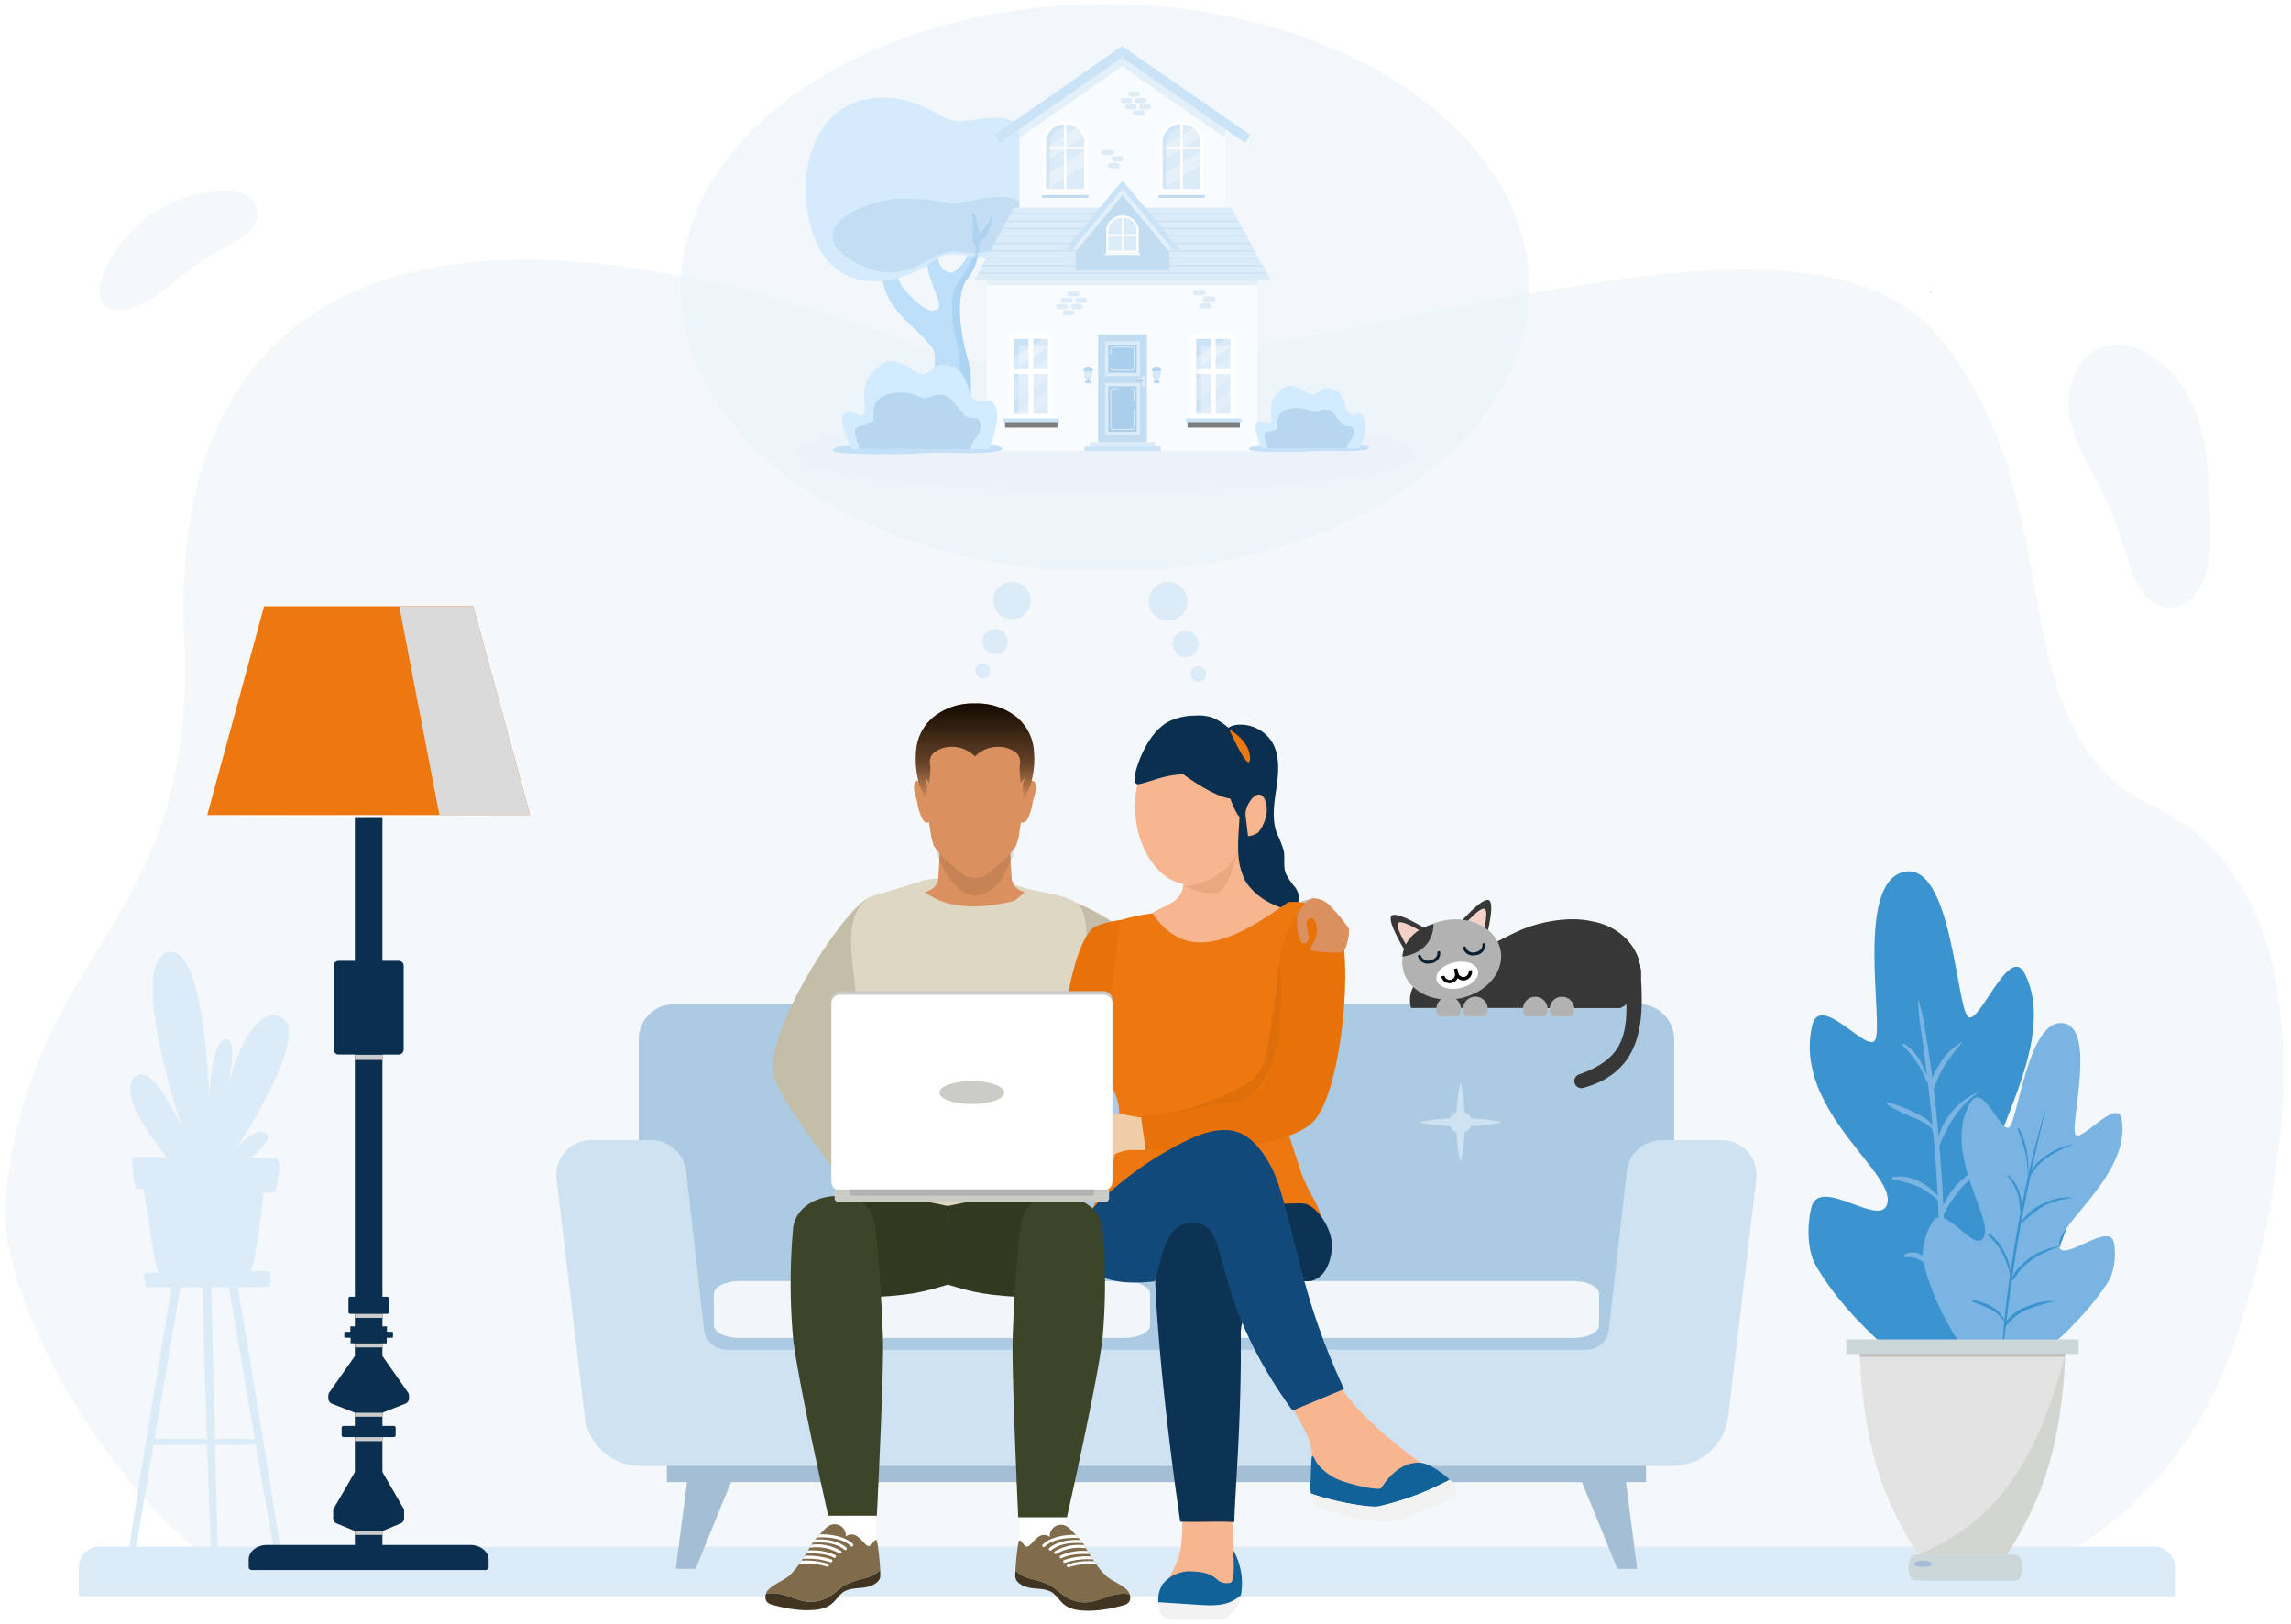 <svg xmlns="http://www.w3.org/2000/svg" xmlns:xlink="http://www.w3.org/1999/xlink" width="553" height="392" viewBox="0 0 553 392">
  <rect x="0" y="0" width="553" height="392" fill="#808080" stroke="none"/>
  <defs>
    <clipPath id="clip-path">
      <ellipse id="Ellipse_4986" data-name="Ellipse 4986" cx="102.381" cy="68.538" rx="102.381" ry="68.538" transform="translate(0)" fill="none"/>
    </clipPath>
    <linearGradient id="linear-gradient" x1="0.5" x2="0.5" y2="1" gradientUnits="objectBoundingBox">
      <stop offset="0" stop-color="#120a01"/>
      <stop offset="0.616" stop-color="#120a01" stop-opacity="0.576"/>
      <stop offset="1" stop-color="#100a02" stop-opacity="0"/>
    </linearGradient>
    <clipPath id="clip-couple-mtg-couch">
      <rect width="553" height="392"/>
    </clipPath>
  </defs>
  <g id="couple-mtg-couch" clip-path="url(#clip-couple-mtg-couch)">
    <rect width="553" height="392" fill="#fff"/>
    <path id="Path_58904" data-name="Path 58904" d="M601.157,546.129c-9.48,26.685-26.294,43.332-47.49,53.663H115.661c-32.792-24.225-54.067-69.463-52.22-89.058C69.317,448.45,109.784,445.4,106.609,374.9c-3.826-84.931,56.911-115.836,178.009-70.264,62.9,23.671,205.811-49.1,245.1-2.869,34.133,40.169,13.372,95.467,52.392,113.928C627.678,437.257,613.406,511.652,601.157,546.129Z" transform="translate(-62.173 -220.979)" fill="#f5f8fa"/>
    <path id="Path_4020-2" data-name="Path 4020-2" d="M191,20.7c0-.017.01-.021.01-.032.177.173.35.359.521.536-.06-.045-.123-.109-.181-.153-.107-.1-.23-.224-.348-.35" transform="translate(274.827 49.743)" fill="#312839"/>
    <path id="Rectangle_5328" data-name="Rectangle 5328" d="M5,0H501a5,5,0,0,1,5,5v7a0,0,0,0,1,0,0H0a0,0,0,0,1,0,0V5A5,5,0,0,1,5,0Z" transform="translate(19 373.281)" fill="#dcebf8"/>
    <g id="Group_13327" data-name="Group 13327" transform="translate(30.329 229.761)">
      <path id="Path_11847" data-name="Path 11847" d="M536.605,727.023s.486-2.914,0-3.642c-.117-.177-1.917-.253-4.584-.268,1.017-1.526,2.616-13.4,3.076-18.79a7.975,7.975,0,0,0,2.658-.265c.646-.861,1.937-7.532.646-7.962-.334-.111-2.844-.194-6.377-.255,2.814-2.327,5.1-4.77,3.795-5.77-2.8-2.152-7.317,3.658-7.317,3.658s18.722-28.406,10.76-31.849c-7.675-3.319-12.55,15.753-12.892,17.134.255-1.05,2.827-11.96-.45-11.755-3.443.215-3.874,14.418-3.874,14.418s-1.076-38.736-10.329-35.293,3.658,41.964,3.658,41.964-7.532-17-11.62-11.621c-3.252,4.278,4.656,14.816,8.031,18.952-4.877-.015-8.461-.015-8.461-.015s.431,7.1,1.076,7.532a10.44,10.44,0,0,0,1.838.215c.007.047.013.1.022.147.052.37.11.772.172,1.2.9,6.279,2.711,18.345,3.349,18.664a1.745,1.745,0,0,0,.405.086c-2.264.065-3.771.111-3.929.111a19.048,19.048,0,0,0,.486,3.4c.07.07,2.607.1,6.173.107-1.332,7.932-11.71,69.837-11.029,70.065a1.682,1.682,0,0,0,1.214,0l5.5-32.117c1.77.147,3.6.031,5.361.034q3.236,0,6.472,0h1.083c.548,16.473,1.154,31.968,1.494,32.081a1.682,1.682,0,0,0,1.214,0l-.769-32.081h3.45a42.911,42.911,0,0,0,6.33-.191l5.526,32.271a1.681,1.681,0,0,0,1.214,0c.683-.228-9.742-62.406-11.037-70.117C533.322,727.05,536.605,727.023,536.605,727.023Zm-16.174,36.645q-3.236,0-6.472,0c-1.68,0-3.427-.1-5.123.016l6.259-36.555c1.657,0,3.448,0,5.265-.011.107,3.837.575,20.457,1.105,36.549Zm12.615.166a45.313,45.313,0,0,0-6.143-.168h-3.484l-.877-36.557c1.433-.006,2.854-.013,4.212-.021Z" transform="translate(-501.852 -646.169)" fill="#dcebf8"/>
    </g>
    <g id="Group_40107" data-name="Group 40107" transform="translate(-449.361 6346.006)">
      <path id="Union_38" data-name="Union 38" d="M229.417,26.889,220.875,5.971H15.465L6.923,26.889H2.149L4.84,5.971H0V1.028H5.476L5.491.913,17.9,0l-.42,1.028H218.856L218.436,0l12.412.913.015.116h5.477V5.971H231.5l2.692,20.918Z" transform="translate(610.336 -5994.256)" fill="#a3bed5" stroke="rgba(0,0,0,0)" stroke-miterlimit="10" stroke-width="1"/>
      <path id="Path_32000" data-name="Path 32000" d="M727.909,712.681H495.368a8.512,8.512,0,0,0-8.7,8.307v79.194H736.612V720.988A8.512,8.512,0,0,0,727.909,712.681Z" transform="translate(116.868 -6816.313)" fill="#accbe3"/>
      <g id="Group_40106" data-name="Group 40106" transform="translate(645.323 -6084.718)">
        <path id="Union_37" data-name="Union 37" d="M9.431,16.151c-.175-1.185-.309-2.629-.381-4.162A2.666,2.666,0,0,1,7.491,10.5c-1.605-.069-3.118-.2-4.357-.362C1.252,9.876,0,9.571,0,9.571S1.252,9.263,3.134,9c1.239-.167,2.751-.293,4.357-.362A2.664,2.664,0,0,1,9.052,7.151c.074-1.533.208-2.977.381-4.16C9.706,1.2,10.025,0,10.025,0a29.945,29.945,0,0,1,.593,2.991c.174,1.183.309,2.627.382,4.16a2.666,2.666,0,0,1,1.561,1.49c1.605.07,3.118.2,4.358.362,1.88.263,3.134.568,3.134.568s-1.254.3-3.134.565c-1.24.165-2.752.294-4.358.364A2.668,2.668,0,0,1,11,11.99c-.072,1.533-.206,2.977-.38,4.162a29.906,29.906,0,0,1-.6,2.99A30.414,30.414,0,0,1,9.431,16.151Z" fill="#cee2f2" stroke="rgba(0,0,0,0)" stroke-miterlimit="10" stroke-width="1"/>
        <path id="Union_36" data-name="Union 36" d="M9.431,16.151c-.173-1.185-.308-2.629-.38-4.162A2.664,2.664,0,0,1,7.491,10.5c-1.605-.069-3.117-.2-4.358-.362C1.253,9.878,0,9.57,0,9.57S1.253,9.262,3.133,9c1.24-.167,2.753-.293,4.358-.363a2.67,2.67,0,0,1,1.561-1.49c.074-1.532.208-2.975.381-4.158A30.169,30.169,0,0,1,10.026,0s.32,1.2.593,2.992c.173,1.182.307,2.625.38,4.158a2.666,2.666,0,0,1,1.562,1.491c1.605.07,3.118.2,4.357.363,1.881.261,3.134.567,3.134.567s-1.253.3-3.134.566c-1.239.165-2.752.293-4.357.364A2.668,2.668,0,0,1,11,11.989c-.073,1.532-.207,2.977-.382,4.162a29.792,29.792,0,0,1-.595,2.99A30.107,30.107,0,0,1,9.431,16.151Z" transform="translate(146.565 0.001)" fill="#cee2f2" stroke="rgba(0,0,0,0)" stroke-miterlimit="10" stroke-width="1"/>
        <path id="Union_63" data-name="Union 63" d="M9.431,16.151c-.173-1.185-.308-2.629-.38-4.162A2.664,2.664,0,0,1,7.491,10.5c-1.605-.069-3.117-.2-4.358-.362C1.253,9.878,0,9.57,0,9.57S1.253,9.262,3.133,9c1.24-.167,2.753-.293,4.358-.363a2.67,2.67,0,0,1,1.561-1.49c.074-1.532.208-2.975.381-4.158A30.169,30.169,0,0,1,10.026,0s.32,1.2.593,2.992c.173,1.182.307,2.625.38,4.158a2.666,2.666,0,0,1,1.562,1.491c1.605.07,3.118.2,4.357.363,1.881.261,3.134.567,3.134.567s-1.253.3-3.134.566c-1.239.165-2.752.293-4.357.364A2.668,2.668,0,0,1,11,11.989c-.073,1.532-.207,2.977-.382,4.162a29.792,29.792,0,0,1-.595,2.99A30.107,30.107,0,0,1,9.431,16.151Z" transform="translate(97.71 0.001)" fill="#cee2f2" stroke="rgba(0,0,0,0)" stroke-miterlimit="10" stroke-width="1"/>
        <path id="Union_64" data-name="Union 64" d="M9.431,16.151c-.173-1.185-.308-2.629-.38-4.162A2.664,2.664,0,0,1,7.491,10.5c-1.605-.069-3.117-.2-4.358-.362C1.253,9.878,0,9.57,0,9.57S1.253,9.262,3.133,9c1.24-.167,2.753-.293,4.358-.363a2.67,2.67,0,0,1,1.561-1.49c.074-1.532.208-2.975.381-4.158A30.169,30.169,0,0,1,10.026,0s.32,1.2.593,2.992c.173,1.182.307,2.625.38,4.158a2.666,2.666,0,0,1,1.562,1.491c1.605.07,3.118.2,4.357.363,1.881.261,3.134.567,3.134.567s-1.253.3-3.134.566c-1.239.165-2.752.293-4.357.364A2.668,2.668,0,0,1,11,11.989c-.073,1.532-.207,2.977-.382,4.162a29.792,29.792,0,0,1-.595,2.99A30.107,30.107,0,0,1,9.431,16.151Z" transform="translate(48.855 0.001)" fill="#cee2f2" stroke="rgba(0,0,0,0)" stroke-miterlimit="10" stroke-width="1"/>
      </g>
      <path id="Path_32007" data-name="Path 32007" d="M742.963,753.615H728.84a8.484,8.484,0,0,0-8.571,7.344l-4.358,38.477a5.506,5.506,0,0,1-5.562,4.766H503.078a5.507,5.507,0,0,1-5.562-4.766l-4.357-38.477a8.484,8.484,0,0,0-8.571-7.344H470.464a8.379,8.379,0,0,0-8.566,9.152l6.846,57.8a13.547,13.547,0,0,0,13.674,11.659H731.01a13.546,13.546,0,0,0,13.673-11.659l6.846-57.8A8.379,8.379,0,0,0,742.963,753.615Z" transform="translate(121.792 -6824.434)" fill="#cee2f2"/>
      <g id="Group_19568" data-name="Group 19568" transform="translate(621.663 -6036.798)">
        <path id="Path_32008" data-name="Path 32008" d="M608.435,796.055h-93c-3.4,0-6.151,1.388-6.151,3.1v7.517c0,1.712,2.754,3.1,6.151,3.1h93c3.4,0,6.151-1.388,6.151-3.1v-7.517C614.586,797.443,611.832,796.055,608.435,796.055Z" transform="translate(-509.283 -796.055)" fill="#f0f6fa"/>
        <path id="Path_32009" data-name="Path 32009" d="M743.642,796.055h-93c-3.4,0-6.15,1.388-6.15,3.1v7.517c0,1.712,2.754,3.1,6.15,3.1h93c3.4,0,6.151-1.388,6.151-3.1v-7.517C749.793,797.443,747.039,796.055,743.642,796.055Z" transform="translate(-536.107 -796.055)" fill="#f0f6fa"/>
      </g>
      <path id="Path_32023" data-name="Path 32023" d="M597.469,796.026c0,.015,0,.026.01.026C597.726,796.052,597.7,796.043,597.469,796.026Z" transform="translate(94.885 -6832.848)" fill="#ef7c58"/>
    </g>
    <g id="Group_39402" data-name="Group 39402" transform="translate(50.019 146.335)">
      <g id="Group_39401" data-name="Group 39401" transform="translate(0 0)">
        <rect id="Rectangle_9285" data-name="Rectangle 9285" width="6.61" height="176.356" transform="translate(35.656 50.192)" fill="#c77836"/>
        <path id="Path_58905" data-name="Path 58905" d="M130.84,1185.04v1.87a.764.764,0,0,0,.832.661h56.247a.764.764,0,0,0,.832-.661v-1.87c0-1.935-1.993-3.518-4.428-3.518H163.105v-3.355l4.422-1.841a1.358,1.358,0,0,0,.836-1.254v-1.743a1.389,1.389,0,0,0-.1-.531l-5.158-8.913v-8.393h2.764a.451.451,0,0,0,.451-.451v-1.793a.451.451,0,0,0-.451-.451h-2.764v-3.185l5.558-2.183a1.431,1.431,0,0,0,.881-1.322v-.581a1.428,1.428,0,0,0-.26-.821l-6.179-8.813v-3.025h1.062v-1.342h1.222a.291.291,0,0,0,.291-.29v-.871a.291.291,0,0,0-.291-.291h-1.172v-1.292h-1.111v-3.024h1.142a.423.423,0,0,0,.421-.42v-3.3a.423.423,0,0,0-.421-.42h-1.142v-58.457h3.946a1.205,1.205,0,0,0,1.2-1.2v-20.21a1.162,1.162,0,0,0-.35-.851,1.152,1.152,0,0,0-.851-.35h-3.946v-35.383H156.5v35.383h-3.946a1.205,1.205,0,0,0-1.2,1.2v20.21a1.205,1.205,0,0,0,1.2,1.2H156.5v58.457h-1.152a.423.423,0,0,0-.421.42v3.3a.423.423,0,0,0,.421.42H156.5v3.024h-1.122v1.292h-1.212a.244.244,0,0,0-.24.24v.972a.244.244,0,0,0,.24.24h1.272v1.342H156.5v3.025l-6.179,8.813a1.429,1.429,0,0,0-.26.821v.581a1.446,1.446,0,0,0,.911,1.342l5.528,2.163v3.185h-2.764a.451.451,0,0,0-.451.451v1.793a.451.451,0,0,0,.451.451H156.5v8.393l-5.067,8.735a1.413,1.413,0,0,0-.191.709v1.743a1.366,1.366,0,0,0,.843,1.262l4.415,1.832v3.355H135.268C132.832,1181.522,130.84,1183.105,130.84,1185.04Z" transform="translate(-120.835 -954.974)" fill="#0b2f4e"/>
        <g id="Group_39399" data-name="Group 39399" transform="translate(35.656 108.241)">
          <rect id="Rectangle_9286" data-name="Rectangle 9286" width="6.61" height="1.252" transform="translate(6.61 1.252) rotate(180)" fill="#ccc" style="mix-blend-mode: multiply;isolation: isolate"/>
          <rect id="Rectangle_9287" data-name="Rectangle 9287" width="6.61" height="0.96" transform="translate(6.61 63.504) rotate(180)" fill="#ccc" style="mix-blend-mode: multiply;isolation: isolate"/>
          <rect id="Rectangle_9288" data-name="Rectangle 9288" width="6.61" height="0.96" transform="translate(6.61 70.64) rotate(180)" fill="#ccc" style="mix-blend-mode: multiply;isolation: isolate"/>
          <rect id="Rectangle_9289" data-name="Rectangle 9289" width="6.61" height="0.96" transform="translate(6.61 87.361) rotate(180)" fill="#ccc" style="mix-blend-mode: multiply;isolation: isolate"/>
          <rect id="Rectangle_9290" data-name="Rectangle 9290" width="6.61" height="0.96" transform="translate(6.61 93.245) rotate(180)" fill="#ccc" style="mix-blend-mode: multiply;isolation: isolate"/>
          <rect id="Rectangle_9291" data-name="Rectangle 9291" width="6.61" height="0.96" transform="translate(6.61 115.883) rotate(180)" fill="#ccc" style="mix-blend-mode: multiply;isolation: isolate"/>
        </g>
        <path id="Path_58906" data-name="Path 58906" d="M88.808,846.348c17.387.6,30.786.8,44.623.706,10.184-.071,20.747-.322,33.31-.706L153.02,796.482H102.529Z" transform="translate(-88.808 -795.961)" fill="#fcfeff"/>
        <path id="Path_58907" data-name="Path 58907" d="M88.808,844.68h77.933L153.02,794.293H102.529Z" transform="translate(-88.808 -794.293)" fill="#ed780f"/>
        <g id="Group_39400" data-name="Group 39400" transform="translate(46.352 0)" style="mix-blend-mode: multiply;isolation: isolate">
          <path id="Path_58908" data-name="Path 58908" d="M301.395,794.293l13.721,50.387H293.229l-9.695-50.387Z" transform="translate(-283.535 -794.293)" fill="#dadada"/>
        </g>
      </g>
    </g>
    <g id="Group_39919" data-name="Group 39919" transform="translate(164.329 1)" clip-path="url(#clip-path)">
      <path id="Path_59465" data-name="Path 59465" d="M0,0H224.852V142.968H0Z" transform="translate(-18.126 -6.467)" fill="#e6f1fa" opacity="0.5"/>
      <path id="Path_59277" data-name="Path 59277" d="M74.543,0c41.169,0,74.543,4.267,74.543,9.53s-33.374,9.53-74.543,9.53S0,14.794,0,9.53,33.374,0,74.543,0Z" transform="translate(27.838 98.881)" fill="#e5f0f7" opacity="0.315" style="mix-blend-mode: multiply;isolation: isolate"/>
    </g>
    <g id="Group_39921" data-name="Group 39921" transform="translate(234.642 139.106)">
      <ellipse id="Ellipse_4987" data-name="Ellipse 4987" cx="4.518" cy="4.518" rx="4.518" ry="4.518" transform="matrix(0.353, -0.935, 0.935, 0.353, 3.795, 8.452)" fill="#dcebf8"/>
      <path id="Path_59275" data-name="Path 59275" d="M880.981,819.774a3.055,3.055,0,1,1-3.514-2.513A3.055,3.055,0,0,1,880.981,819.774Z" transform="translate(-872.414 -804.534)" fill="#dcebf8"/>
      <ellipse id="Ellipse_4988" data-name="Ellipse 4988" cx="1.828" cy="1.828" rx="1.828" ry="1.828" transform="translate(0 22.444) rotate(-38.102)" fill="#dcebf8"/>
    </g>
    <g id="Group_39922" data-name="Group 39922" transform="translate(276.534 139.707)">
      <ellipse id="Ellipse_4989" data-name="Ellipse 4989" cx="4.688" cy="4.688" rx="4.688" ry="4.688" transform="translate(0 1.598) rotate(-9.815)" fill="#dcebf8"/>
      <path id="Path_59276" data-name="Path 59276" d="M1067.608,821.784a3.17,3.17,0,1,0,3.647-2.607A3.17,3.17,0,0,0,1067.608,821.784Z" transform="translate(-1061.099 -806.592)" fill="#dcebf8"/>
      <ellipse id="Ellipse_4990" data-name="Ellipse 4990" cx="1.897" cy="1.897" rx="1.897" ry="1.897" transform="translate(10.84 21.092)" fill="#dcebf8"/>
    </g>
    <g id="Group_19289" data-name="Group 19289" transform="translate(-8.906 -37.282)" style="isolation: isolate">
      <g id="Group_19287" data-name="Group 19287" transform="translate(203.365 60.859)">
        <path id="Path_31615" data-name="Path 31615" d="M1216.021,895.325a.286.286,0,0,0-.2-.049,10.576,10.576,0,0,1-1.946,3.286,6.973,6.973,0,0,1-1.046.869,22.038,22.038,0,0,0-.885-4.389.438.438,0,0,0-.418-.3.363.363,0,0,0-.359.414c.268,1.888,1.024,9.738-4.213,13.449-1.408,1-3.193-.513-3.786-2.261-.841-2.482.236-6.506.806-8.3a.706.706,0,0,0-1.311-.517,27.717,27.717,0,0,0-1.618,4.271,5.755,5.755,0,0,1-1.083-.62,8.678,8.678,0,0,1-2.011-2.4.233.233,0,0,0-.158.067,5.917,5.917,0,0,0,.861,2.359,7.463,7.463,0,0,0,2,2.183,15.76,15.76,0,0,0-.324,2.647c-.133,4.355,4.043,10.664,2.533,11.731s-4-.089-8.176-4.977c-2.366-2.769-2.308-8.189-1.812-12.368a6.768,6.768,0,0,0,2.471-1.81,5.56,5.56,0,0,0,1.178-2.045.22.22,0,0,0-.136-.087,8.15,8.15,0,0,1-2.249,1.9,5.382,5.382,0,0,1-1.039.383c.156-1.011.322-1.895.463-2.573a1.2,1.2,0,0,0-1.176-1.44.733.733,0,0,0-.706.527,62.02,62.02,0,0,0-2.059,13.158c-.533,8.709,6.928,12.406,11.908,18.573,2.97,3.678-5,25.181-5,25.181h13.177s2.191-16.667.622-21.715c-2.177-7-3.2-16.41-.355-19.906a14.05,14.05,0,0,0,2.953-8.791.553.553,0,0,0,.167-.085,8.588,8.588,0,0,0,2.356-3.349A7.218,7.218,0,0,0,1216.021,895.325Z" transform="translate(-1170.99 -866.713)" fill="#bddffa"/>
        <path id="Path_31613" data-name="Path 31613" d="M1027.063,637.044c-2.362.437-4.338,2.91-8.457,4.558s-16.584,5.255-22.515-7.191-2.924-34.161,14.222-35.3c11.047-.732,15.377,5.75,19.989,5.64s9.749-2.194,14.113.494c6.864,4.228,4.119,12.136,7.064,15.6,4.657,5.471,2.986,12.891-4.977,15.925C1039.43,639.465,1031.842,636.16,1027.063,637.044Z" transform="translate(-993.306 -599.056)" fill="#d5ebfc"/>
        <path id="Path_31614" data-name="Path 31614" d="M1078.551,851.959c-10.272.267-24.916,7.8-11.663,15.272s18.671-4.068,25.7-2.4,20.355-3.868,16.255-10.2-15.3-.867-18.964-1.6A59.253,59.253,0,0,0,1078.551,851.959Z" transform="translate(-1055.134 -827.6)" fill="#98c1e0" opacity="0.298"/>
        <path id="Path_31616" data-name="Path 31616" d="M1352.161,895.325a.285.285,0,0,0-.2-.049,10.581,10.581,0,0,1-1.946,3.286,6.954,6.954,0,0,1-1.046.869,22.022,22.022,0,0,0-.884-4.389.438.438,0,0,0-.418-.3.363.363,0,0,0-.359.414,21.224,21.224,0,0,1,0,5.751,7.3,7.3,0,0,1,.886,2.452c.137,1.62-3.4,6.507-4.833,8.979s-.988,9.335.275,13.674,1.208,22.021,0,22.625-.549-8.073-2.691-8.073c-1.714,0-.684,8.3-.2,11.618h5.109s2.19-16.667.622-21.715c-2.176-7-3.2-16.41-.356-19.906a14.051,14.051,0,0,0,2.953-8.791.548.548,0,0,0,.167-.085,8.586,8.586,0,0,0,2.357-3.349A7.214,7.214,0,0,0,1352.161,895.325Z" transform="translate(-1307.13 -866.713)" fill="#7ab4e2" opacity="0.273"/>
      </g>
      <g id="Group_19284" data-name="Group 19284" transform="translate(244.077 48.392)">
        <rect id="Rectangle_7975" data-name="Rectangle 7975" width="65.448" height="40.557" transform="translate(2.985 57.21)" fill="#f8fcff"/>
        <g id="Group_19278" data-name="Group 19278" transform="translate(26.562 69.584)">
          <rect id="Rectangle_5278" data-name="Rectangle 5278" width="15.845" height="1.101" transform="translate(1.286 25.981)" fill="#dcebf8"/>
          <rect id="Rectangle_5279" data-name="Rectangle 5279" width="18.416" height="1.101" transform="translate(0 27.082)" fill="#cbe3f7"/>
          <rect id="Rectangle_5288" data-name="Rectangle 5288" width="11.768" height="25.981" transform="translate(3.324)" fill="#c2ddf2"/>
          <rect id="Rectangle_5289" data-name="Rectangle 5289" width="8.473" height="8.415" transform="translate(4.971 1.647)" fill="#dcebf8"/>
          <rect id="Rectangle_5290" data-name="Rectangle 5290" width="6.826" height="6.767" transform="translate(5.795 2.471)" fill="#aacfec"/>
          <rect id="Rectangle_5291" data-name="Rectangle 5291" width="8.473" height="12.625" transform="translate(4.971 11.709)" fill="#dcebf8"/>
          <rect id="Rectangle_5292" data-name="Rectangle 5292" width="6.826" height="10.977" transform="translate(5.795 12.533)" fill="#aacfec"/>
          <g id="Group_12127" data-name="Group 12127" transform="translate(6.27 2.946)">
            <g id="Group_12126" data-name="Group 12126">
              <g id="Group_12123" data-name="Group 12123">
                <path id="Path_11603" data-name="Path 11603" d="M1720.247,1069.107H1715.8a.713.713,0,0,1-.712-.712.119.119,0,1,1,.238,0,.475.475,0,0,0,.474.474h4.452a.475.475,0,0,0,.474-.474V1064a.475.475,0,0,0-.474-.474H1715.8a.475.475,0,0,0-.474.474v1.048a.119.119,0,0,1-.238,0V1064a.713.713,0,0,1,.712-.712h4.452a.713.713,0,0,1,.712.712v4.393A.713.713,0,0,1,1720.247,1069.107Z" transform="translate(-1715.084 -1063.29)" fill="#dcebf8"/>
              </g>
              <g id="Group_12124" data-name="Group 12124" transform="translate(0 10.062)">
                <path id="Path_11604" data-name="Path 11604" d="M1720.247,1247.737H1715.8a.713.713,0,0,1-.712-.712v-8.6a.713.713,0,0,1,.712-.712h1.2a.119.119,0,1,1,0,.238h-1.2a.475.475,0,0,0-.474.474v8.6a.475.475,0,0,0,.474.474h4.452a.475.475,0,0,0,.474-.474V1243a.119.119,0,1,1,.238,0v4.023A.713.713,0,0,1,1720.247,1247.737Z" transform="translate(-1715.084 -1237.71)" fill="#dcebf8"/>
              </g>
              <g id="Group_12125" data-name="Group 12125" transform="translate(5.045 10.062)">
                <path id="Path_11605" data-name="Path 11605" d="M1803.243,1240.757a.119.119,0,0,1-.119-.119v-2.216a.475.475,0,0,0-.474-.474.119.119,0,0,1,0-.238.713.713,0,0,1,.712.712v2.216A.119.119,0,0,1,1803.243,1240.757Z" transform="translate(-1802.531 -1237.71)" fill="#dcebf8"/>
              </g>
            </g>
          </g>
          <g id="Group_12128" data-name="Group 12128" transform="translate(12.685 9.978)">
            <path id="Path_11606" data-name="Path 11606" d="M1847.814,1187.813h0a.378.378,0,0,1-.378-.378v-1.868a.378.378,0,0,1,.378-.378h0a.379.379,0,0,1,.379.378v1.868A.379.379,0,0,1,1847.814,1187.813Z" transform="translate(-1846.216 -1185.188)" fill="#dcebf8"/>
            <path id="Path_11607" data-name="Path 11607" d="M1827.8,1200.439h-1.32a.2.2,0,0,1-.2-.2h0a.2.2,0,0,1,.2-.2h1.32a.2.2,0,0,1,.2.2h0A.2.2,0,0,1,1827.8,1200.439Z" transform="translate(-1826.287 -1199.188)" opacity="0.2"/>
            <path id="Path_11608" data-name="Path 11608" d="M1827.8,1197.026h-1.32a.2.2,0,0,1-.2-.2h0a.2.2,0,0,1,.2-.2h1.32a.2.2,0,0,1,.2.2h0A.2.2,0,0,1,1827.8,1197.026Z" transform="translate(-1826.287 -1195.972)" fill="#e9eeff"/>
          </g>
        </g>
        <g id="Group_19273" data-name="Group 19273" transform="translate(0 0)">
          <g id="Group_14005" data-name="Group 14005" transform="translate(4.863)">
            <g id="Group_13998" data-name="Group 13998" transform="translate(6.059)">
              <g id="Group_13997" data-name="Group 13997">
                <path id="Path_29797" data-name="Path 29797" d="M634.353,499.649v41.419h49.7V499.676L659.1,482.4Z" transform="translate(-634.353 -482.397)" fill="#f8fcff"/>
              </g>
            </g>
            <g id="Group_14001" data-name="Group 14001" transform="translate(6.059 2.127)" style="mix-blend-mode: multiply;isolation: isolate">
              <g id="Group_14000" data-name="Group 14000">
                <g id="Group_13999" data-name="Group 13999">
                  <path id="Path_29798" data-name="Path 29798" d="M634.353,509.227v2.782l24.752-17.252,24.947,17.274v-2.779L659.1,491.975Z" transform="translate(-634.353 -491.975)" fill="#e3eff9"/>
                </g>
              </g>
            </g>
            <g id="Group_14004" data-name="Group 14004" transform="translate(0 0)">
              <g id="Group_14003" data-name="Group 14003">
                <g id="Group_14002" data-name="Group 14002">
                  <path id="Path_29799" data-name="Path 29799" d="M607.069,503.874l1.305,1.872,4.753-3.315L637.88,485.18l24.947,17.275,4.757,3.292,1.3-1.876-6.055-4.194L637.873,482.4,613.128,499.65Z" transform="translate(-607.069 -482.398)" fill="#cbe3f7"/>
                </g>
              </g>
            </g>
          </g>
          <g id="Group_14038" data-name="Group 14038" transform="translate(0 38.99)">
            <g id="Group_14019" data-name="Group 14019">
              <g id="Group_14018" data-name="Group 14018">
                <path id="Path_29804" data-name="Path 29804" d="M585.171,675.489h71.54l-.814-1.5-.165-.3-.814-1.5-.161-.3-.814-1.5-.161-.3-.814-1.5-.165-.3-.814-1.5-.161-.3-.814-1.5-.161-.3-.814-1.5-.165-.3-.814-1.5-.161-.3-.814-1.5-.161-.3-.7-1.293H594.663l-.7,1.293-.161.3-.814,1.5-.161.3-.814,1.5-.165.3-.814,1.5-.161.3-.814,1.5-.161.3-.814,1.5-.165.3-.814,1.5-.161.3-.814,1.5-.161.3-.814,1.5-.165.3Z" transform="translate(-585.171 -657.963)" fill="#dcebf8"/>
              </g>
            </g>
            <g id="Group_14021" data-name="Group 14021" transform="translate(8.628 1.293)">
              <g id="Group_14020" data-name="Group 14020">
                <path id="Path_29805" data-name="Path 29805" d="M624.023,664.084h54.284l-.161-.3H624.184Z" transform="translate(-624.023 -663.784)" fill="#cae1f4"/>
              </g>
            </g>
            <g id="Group_14023" data-name="Group 14023" transform="translate(7.653 3.096)">
              <g id="Group_14022" data-name="Group 14022">
                <path id="Path_29806" data-name="Path 29806" d="M619.631,672.206h56.234l-.161-.3H619.792Z" transform="translate(-619.631 -671.905)" fill="#cae1f4"/>
              </g>
            </g>
            <g id="Group_14025" data-name="Group 14025" transform="translate(6.674 4.9)">
              <g id="Group_14024" data-name="Group 14024">
                <path id="Path_29807" data-name="Path 29807" d="M615.222,680.327h58.192l-.165-.3H615.387Z" transform="translate(-615.222 -680.026)" fill="#cae1f4"/>
              </g>
            </g>
            <g id="Group_14027" data-name="Group 14027" transform="translate(5.698 6.704)">
              <g id="Group_14026" data-name="Group 14026">
                <path id="Path_29808" data-name="Path 29808" d="M610.83,688.449h60.143l-.161-.3H610.992Z" transform="translate(-610.83 -688.148)" fill="#cae1f4"/>
              </g>
            </g>
            <g id="Group_14029" data-name="Group 14029" transform="translate(4.723 8.507)">
              <g id="Group_14028" data-name="Group 14028">
                <path id="Path_29809" data-name="Path 29809" d="M606.438,696.57h62.094l-.161-.3H606.6Z" transform="translate(-606.438 -696.269)" fill="#cae1f4"/>
              </g>
            </g>
            <g id="Group_14031" data-name="Group 14031" transform="translate(3.744 10.311)">
              <g id="Group_14030" data-name="Group 14030">
                <path id="Path_29810" data-name="Path 29810" d="M602.03,704.692h64.052l-.165-.3H602.195Z" transform="translate(-602.03 -704.391)" fill="#cae1f4"/>
              </g>
            </g>
            <g id="Group_14033" data-name="Group 14033" transform="translate(2.769 12.115)">
              <g id="Group_14032" data-name="Group 14032">
                <path id="Path_29811" data-name="Path 29811" d="M597.638,712.813h66l-.161-.3H597.8Z" transform="translate(-597.638 -712.513)" fill="#cae1f4"/>
              </g>
            </g>
            <g id="Group_14035" data-name="Group 14035" transform="translate(1.793 13.918)">
              <g id="Group_14034" data-name="Group 14034">
                <path id="Path_29812" data-name="Path 29812" d="M593.246,720.935H661.2l-.161-.3H593.407Z" transform="translate(-593.246 -720.634)" fill="#cae1f4"/>
              </g>
            </g>
            <g id="Group_14037" data-name="Group 14037" transform="translate(0.814 15.722)">
              <g id="Group_14036" data-name="Group 14036">
                <path id="Path_29813" data-name="Path 29813" d="M588.837,729.056h69.912l-.165-.3H589Z" transform="translate(-588.837 -728.755)" fill="#cae1f4"/>
              </g>
            </g>
          </g>
          <g id="Group_14045" data-name="Group 14045" transform="translate(21.94 32.485)">
            <g id="Group_14040" data-name="Group 14040" transform="translate(2.515 1.446)">
              <g id="Group_14039" data-name="Group 14039">
                <path id="Path_29814" data-name="Path 29814" d="M695.286,647.383v8.025h22.631v-8.025l-10.116-12.2h-2.4Z" transform="translate(-695.286 -635.182)" fill="#c2ddf2"/>
              </g>
            </g>
            <g id="Group_14042" data-name="Group 14042" transform="translate(2.515 1.564)" style="mix-blend-mode: multiply;isolation: isolate">
              <g id="Group_14041" data-name="Group 14041">
                <path id="Path_29815" data-name="Path 29815" d="M695.286,649.358v1.954L706.6,637.667l11.316,13.646v-1.954l-10.116-12.2-1.2-1.446-1.2,1.446Z" transform="translate(-695.286 -635.715)" fill="#e3eff9"/>
              </g>
            </g>
            <g id="Group_14044" data-name="Group 14044">
              <g id="Group_14043" data-name="Group 14043">
                <path id="Path_29816" data-name="Path 29816" d="M683.964,645.346l0,0h1.615l.817-.986.077-.092,11.316-13.645,11.316,13.645.074.09.819.988h1.618l0,0-2.439-2.939-.074-.09-10.117-12.2-1.2-1.447-1.2,1.447-10.117,12.2-.077.092Z" transform="translate(-683.964 -628.672)" fill="#cbe3f7"/>
              </g>
            </g>
          </g>
          <g id="Group_14061" data-name="Group 14061" transform="translate(31.509 40.892)">
            <g id="Group_14047" data-name="Group 14047" transform="translate(0.333)">
              <g id="Group_14046" data-name="Group 14046">
                <path id="Path_29817" data-name="Path 29817" d="M728.554,669.719a4,4,0,0,1,7.838,0h0v5.99H728.55v-5.99Z" transform="translate(-728.55 -666.524)" fill="#fff"/>
              </g>
            </g>
            <g id="Group_14056" data-name="Group 14056" transform="translate(0.862 0.564)">
              <g id="Group_14049" data-name="Group 14049" transform="translate(0)">
                <g id="Group_14048" data-name="Group 14048">
                  <path id="Path_29818" data-name="Path 29818" d="M734.128,673.073h-3.195v-1.25h0a3.173,3.173,0,0,1,3.191-2.759Z" transform="translate(-730.933 -669.065)" fill="#dcebf8"/>
                </g>
              </g>
              <g id="Group_14051" data-name="Group 14051" transform="translate(3.594)">
                <g id="Group_14050" data-name="Group 14050">
                  <path id="Path_29819" data-name="Path 29819" d="M747.116,673.073v-4.008a3.173,3.173,0,0,1,3.191,2.759h0v1.25Z" transform="translate(-747.116 -669.065)" fill="#dcebf8"/>
                </g>
              </g>
              <g id="Group_14053" data-name="Group 14053" transform="translate(0 4.408)">
                <g id="Group_14052" data-name="Group 14052">
                  <rect id="Rectangle_7418" data-name="Rectangle 7418" width="3.195" height="3.534" fill="#dcebf8"/>
                </g>
              </g>
              <g id="Group_14055" data-name="Group 14055" transform="translate(3.594 4.408)">
                <g id="Group_14054" data-name="Group 14054">
                  <rect id="Rectangle_7419" data-name="Rectangle 7419" width="3.195" height="3.534" fill="#dcebf8"/>
                </g>
              </g>
            </g>
            <g id="Group_14058" data-name="Group 14058" transform="translate(0 9.185)">
              <g id="Group_14057" data-name="Group 14057">
                <rect id="Rectangle_7420" data-name="Rectangle 7420" width="8.526" height="0.419" fill="#fff"/>
              </g>
            </g>
            <g id="Group_14060" data-name="Group 14060" transform="translate(0 9.605)" style="mix-blend-mode: multiply;isolation: isolate">
              <g id="Group_14059" data-name="Group 14059">
                <rect id="Rectangle_7421" data-name="Rectangle 7421" width="8.526" height="0.419" fill="#c0dcf4"/>
              </g>
            </g>
          </g>
          <g id="Group_14184" data-name="Group 14184" transform="translate(42.864 77.316)">
            <g id="Group_14171" data-name="Group 14171" transform="translate(0.968 2.727)">
              <g id="Group_14170" data-name="Group 14170">
                <g id="Group_14169" data-name="Group 14169">
                  <rect id="Rectangle_7444" data-name="Rectangle 7444" width="0.347" height="0.914" fill="#b7d7f0"/>
                </g>
              </g>
            </g>
            <g id="Group_14174" data-name="Group 14174" transform="translate(0.239 0.517)">
              <g id="Group_14173" data-name="Group 14173">
                <g id="Group_14172" data-name="Group 14172">
                  <path id="Path_29836" data-name="Path 29836" d="M779.577,835.363h0a.9.9,0,0,0,.9-.9v-1.6h-1.805v1.6A.9.9,0,0,0,779.577,835.363Z" transform="translate(-778.674 -832.862)" fill="#cbe3f7"/>
                </g>
              </g>
            </g>
            <g id="Group_14177" data-name="Group 14177" transform="translate(0.473 0.841)">
              <g id="Group_14176" data-name="Group 14176">
                <g id="Group_14175" data-name="Group 14175">
                  <path id="Path_29837" data-name="Path 29837" d="M780.4,836.176h0a.668.668,0,0,0,.668-.668v-1.183h-1.337v1.183A.668.668,0,0,0,780.4,836.176Z" transform="translate(-779.729 -834.325)" fill="#dcebf8"/>
                </g>
              </g>
            </g>
            <g id="Group_14180" data-name="Group 14180" transform="translate(0.392 3.383)">
              <g id="Group_14179" data-name="Group 14179">
                <g id="Group_14178" data-name="Group 14178">
                  <rect id="Rectangle_7445" data-name="Rectangle 7445" width="1.5" height="0.683" rx="0.342" fill="#b7d7f0"/>
                </g>
              </g>
            </g>
            <g id="Group_14183" data-name="Group 14183">
              <g id="Group_14182" data-name="Group 14182">
                <g id="Group_14181" data-name="Group 14181">
                  <path id="Path_29838" data-name="Path 29838" d="M777.6,831.684v-.006a1.142,1.142,0,0,1,2.284,0v.006Z" transform="translate(-777.597 -830.536)" fill="#b7d7f0"/>
                </g>
              </g>
            </g>
          </g>
          <g id="Group_19279" data-name="Group 19279" transform="translate(26.341 77.316)">
            <g id="Group_14171-2" data-name="Group 14171" transform="translate(0.968 2.727)">
              <g id="Group_14170-2" data-name="Group 14170">
                <g id="Group_14169-2" data-name="Group 14169">
                  <rect id="Rectangle_7444-2" data-name="Rectangle 7444" width="0.347" height="0.914" fill="#b7d7f0"/>
                </g>
              </g>
            </g>
            <g id="Group_14174-2" data-name="Group 14174" transform="translate(0.239 0.517)">
              <g id="Group_14173-2" data-name="Group 14173">
                <g id="Group_14172-2" data-name="Group 14172">
                  <path id="Path_29836-2" data-name="Path 29836" d="M779.577,835.363h0a.9.9,0,0,0,.9-.9v-1.6h-1.805v1.6A.9.9,0,0,0,779.577,835.363Z" transform="translate(-778.674 -832.862)" fill="#cbe3f7"/>
                </g>
              </g>
            </g>
            <g id="Group_14177-2" data-name="Group 14177" transform="translate(0.473 0.841)">
              <g id="Group_14176-2" data-name="Group 14176">
                <g id="Group_14175-2" data-name="Group 14175">
                  <path id="Path_29837-2" data-name="Path 29837" d="M780.4,836.176h0a.668.668,0,0,0,.668-.668v-1.183h-1.337v1.183A.668.668,0,0,0,780.4,836.176Z" transform="translate(-779.729 -834.325)" fill="#dcebf8"/>
                </g>
              </g>
            </g>
            <g id="Group_14180-2" data-name="Group 14180" transform="translate(0.392 3.383)">
              <g id="Group_14179-2" data-name="Group 14179">
                <g id="Group_14178-2" data-name="Group 14178">
                  <rect id="Rectangle_7445-2" data-name="Rectangle 7445" width="1.5" height="0.683" rx="0.342" fill="#b7d7f0"/>
                </g>
              </g>
            </g>
            <g id="Group_14183-2" data-name="Group 14183">
              <g id="Group_14182-2" data-name="Group 14182">
                <g id="Group_14181-2" data-name="Group 14181">
                  <path id="Path_29838-2" data-name="Path 29838" d="M777.6,831.684v-.006a1.142,1.142,0,0,1,2.284,0v.006Z" transform="translate(-777.597 -830.536)" fill="#b7d7f0"/>
                </g>
              </g>
            </g>
          </g>
          <g id="Group_14203" data-name="Group 14203" transform="translate(35.298 10.98)">
            <g id="Group_14187" data-name="Group 14187" transform="translate(0 1.591)">
              <g id="Group_14186" data-name="Group 14186">
                <g id="Group_14185" data-name="Group 14185">
                  <rect id="Rectangle_7446" data-name="Rectangle 7446" width="2.871" height="1.23" rx="0.615" fill="#deecf8"/>
                </g>
              </g>
            </g>
            <g id="Group_14190" data-name="Group 14190" transform="translate(1.056 3.07)">
              <g id="Group_14189" data-name="Group 14189">
                <g id="Group_14188" data-name="Group 14188">
                  <rect id="Rectangle_7447" data-name="Rectangle 7447" width="2.871" height="1.23" rx="0.615" fill="#deecf8"/>
                </g>
              </g>
            </g>
            <g id="Group_14193" data-name="Group 14193" transform="translate(1.864)">
              <g id="Group_14192" data-name="Group 14192">
                <g id="Group_14191" data-name="Group 14191">
                  <rect id="Rectangle_7448" data-name="Rectangle 7448" width="2.871" height="1.23" rx="0.615" fill="#deecf8"/>
                </g>
              </g>
            </g>
            <g id="Group_14196" data-name="Group 14196" transform="translate(3.368 1.591)">
              <g id="Group_14195" data-name="Group 14195">
                <g id="Group_14194" data-name="Group 14194">
                  <rect id="Rectangle_7449" data-name="Rectangle 7449" width="2.871" height="1.23" rx="0.615" fill="#deecf8"/>
                </g>
              </g>
            </g>
            <g id="Group_14199" data-name="Group 14199" transform="translate(2.97 4.549)">
              <g id="Group_14198" data-name="Group 14198">
                <g id="Group_14197" data-name="Group 14197">
                  <rect id="Rectangle_7450" data-name="Rectangle 7450" width="2.871" height="1.23" rx="0.615" fill="#deecf8"/>
                </g>
              </g>
            </g>
            <g id="Group_14202" data-name="Group 14202" transform="translate(4.48 3.07)">
              <g id="Group_14201" data-name="Group 14201">
                <g id="Group_14200" data-name="Group 14200">
                  <rect id="Rectangle_7451" data-name="Rectangle 7451" width="2.871" height="1.23" rx="0.615" fill="#deecf8"/>
                </g>
              </g>
            </g>
          </g>
          <g id="Group_14228" data-name="Group 14228" transform="translate(19.749 59.154)">
            <g id="Group_14207" data-name="Group 14207" transform="translate(4.556 1.618)">
              <g id="Group_14206" data-name="Group 14206">
                <g id="Group_14205" data-name="Group 14205">
                  <g id="Group_14204" data-name="Group 14204">
                    <rect id="Rectangle_7452" data-name="Rectangle 7452" width="2.92" height="1.251" rx="0.626" fill="#deecf8"/>
                  </g>
                </g>
              </g>
            </g>
            <g id="Group_14211" data-name="Group 14211" transform="translate(3.482 3.122)">
              <g id="Group_14210" data-name="Group 14210">
                <g id="Group_14209" data-name="Group 14209">
                  <g id="Group_14208" data-name="Group 14208">
                    <rect id="Rectangle_7453" data-name="Rectangle 7453" width="2.92" height="1.251" rx="0.626" fill="#deecf8"/>
                  </g>
                </g>
              </g>
            </g>
            <g id="Group_14215" data-name="Group 14215" transform="translate(2.66)">
              <g id="Group_14214" data-name="Group 14214">
                <g id="Group_14213" data-name="Group 14213">
                  <g id="Group_14212" data-name="Group 14212">
                    <rect id="Rectangle_7454" data-name="Rectangle 7454" width="2.919" height="1.251" rx="0.626" fill="#deecf8"/>
                  </g>
                </g>
              </g>
            </g>
            <g id="Group_14219" data-name="Group 14219" transform="translate(1.131 1.618)">
              <g id="Group_14218" data-name="Group 14218">
                <g id="Group_14217" data-name="Group 14217">
                  <g id="Group_14216" data-name="Group 14216">
                    <rect id="Rectangle_7455" data-name="Rectangle 7455" width="2.92" height="1.251" rx="0.626" fill="#deecf8"/>
                  </g>
                </g>
              </g>
            </g>
            <g id="Group_14223" data-name="Group 14223" transform="translate(1.536 4.626)">
              <g id="Group_14222" data-name="Group 14222">
                <g id="Group_14221" data-name="Group 14221">
                  <g id="Group_14220" data-name="Group 14220">
                    <rect id="Rectangle_7456" data-name="Rectangle 7456" width="2.919" height="1.251" rx="0.626" fill="#deecf8"/>
                  </g>
                </g>
              </g>
            </g>
            <g id="Group_14227" data-name="Group 14227" transform="translate(0 3.122)">
              <g id="Group_14226" data-name="Group 14226">
                <g id="Group_14225" data-name="Group 14225">
                  <g id="Group_14224" data-name="Group 14224">
                    <rect id="Rectangle_7457" data-name="Rectangle 7457" width="2.919" height="1.251" rx="0.626" fill="#deecf8"/>
                  </g>
                </g>
              </g>
            </g>
          </g>
          <g id="Group_14241" data-name="Group 14241" transform="translate(52.82 58.893)">
            <g id="Group_14232" data-name="Group 14232" transform="translate(2.412 1.535)">
              <g id="Group_14231" data-name="Group 14231">
                <g id="Group_14230" data-name="Group 14230">
                  <g id="Group_14229" data-name="Group 14229">
                    <path id="Rectangle_7458" data-name="Rectangle 7458" d="M.644,0H2.361A.643.643,0,0,1,3,.643v0a.644.644,0,0,1-.644.644H.644A.644.644,0,0,1,0,.644v0A.644.644,0,0,1,.644,0Z" fill="#deecf8"/>
                  </g>
                </g>
              </g>
            </g>
            <g id="Group_14236" data-name="Group 14236" transform="translate(1.502 3.199)">
              <g id="Group_14235" data-name="Group 14235">
                <g id="Group_14234" data-name="Group 14234">
                  <g id="Group_14233" data-name="Group 14233">
                    <path id="Rectangle_7459" data-name="Rectangle 7459" d="M.644,0H2.36A.644.644,0,0,1,3,.644v0a.644.644,0,0,1-.644.644H.644A.644.644,0,0,1,0,.644v0A.644.644,0,0,1,.644,0Z" fill="#deecf8"/>
                  </g>
                </g>
              </g>
            </g>
            <g id="Group_14240" data-name="Group 14240">
              <g id="Group_14239" data-name="Group 14239">
                <g id="Group_14238" data-name="Group 14238">
                  <g id="Group_14237" data-name="Group 14237">
                    <path id="Rectangle_7460" data-name="Rectangle 7460" d="M.644,0H2.36A.644.644,0,0,1,3,.644v0a.644.644,0,0,1-.644.644H.644A.644.644,0,0,1,0,.644v0A.644.644,0,0,1,.644,0Z" fill="#deecf8"/>
                  </g>
                </g>
              </g>
            </g>
          </g>
          <g id="Group_14251" data-name="Group 14251" transform="translate(30.672 25.067)">
            <g id="Group_14244" data-name="Group 14244" transform="translate(2.393 1.522)">
              <g id="Group_14243" data-name="Group 14243">
                <g id="Group_14242" data-name="Group 14242">
                  <rect id="Rectangle_7461" data-name="Rectangle 7461" width="2.98" height="1.277" rx="0.639" fill="#deecf8"/>
                </g>
              </g>
            </g>
            <g id="Group_14247" data-name="Group 14247" transform="translate(1.49 3.173)">
              <g id="Group_14246" data-name="Group 14246">
                <g id="Group_14245" data-name="Group 14245">
                  <rect id="Rectangle_7462" data-name="Rectangle 7462" width="2.98" height="1.277" rx="0.639" fill="#deecf8"/>
                </g>
              </g>
            </g>
            <g id="Group_14250" data-name="Group 14250">
              <g id="Group_14249" data-name="Group 14249">
                <g id="Group_14248" data-name="Group 14248">
                  <rect id="Rectangle_7463" data-name="Rectangle 7463" width="2.98" height="1.277" rx="0.639" fill="#deecf8"/>
                </g>
              </g>
            </g>
          </g>
          <g id="Group_14253" data-name="Group 14253" transform="translate(3.046 56.516)" style="mix-blend-mode: multiply;isolation: isolate">
            <g id="Group_14252" data-name="Group 14252">
              <rect id="Rectangle_7464" data-name="Rectangle 7464" width="65.446" height="1.166" fill="#e3eff9"/>
            </g>
          </g>
        </g>
        <g id="Group_19275" data-name="Group 19275" transform="translate(7.062 69.584)">
          <g id="Group_12121" data-name="Group 12121" transform="translate(0 0)">
            <g id="Group_12120" data-name="Group 12120" transform="translate(0 0)">
              <rect id="Rectangle_5284" data-name="Rectangle 5284" width="20.286" height="10.411" transform="translate(11.803 0) rotate(90)" fill="#fff"/>
              <rect id="Rectangle_5285" data-name="Rectangle 5285" width="18.042" height="8.166" transform="translate(10.681 1.122) rotate(90)" fill="#dcebf8"/>
              <path id="Path_11598" data-name="Path 11598" d="M1939.93,1035.3h7.044v-1.669h-8.166v18.042h1.122Z" transform="translate(-1936.293 -1032.511)" fill="#cbe3f7"/>
              <rect id="Rectangle_5286" data-name="Rectangle 5286" width="13.383" height="1.094" transform="translate(0 20.286)" fill="#cbe3f7"/>
              <rect id="Rectangle_5287" data-name="Rectangle 5287" width="12.626" height="1.108" transform="translate(0.379 21.38)" opacity="0.5" style="mix-blend-mode: overlay;isolation: isolate"/>
              <path id="Path_11599" data-name="Path 11599" d="M1938.808,1040.983l8.166-5.174v-2.176h-1.107l-7.059,4.472Z" transform="translate(-1936.293 -1032.511)" fill="#fff" opacity="0.3"/>
              <path id="Path_11600" data-name="Path 11600" d="M1946.974,1193.761l-8.166,5.174v.281h4.1l4.069-2.578Z" transform="translate(-1936.293 -1180.052)" fill="#f1f7fc" opacity="0.3"/>
              <path id="Path_11601" data-name="Path 11601" d="M1938.808,1100.919l8.166-5.174v-5.183l-8.166,5.174Z" transform="translate(-1936.293 -1084.965)" fill="#f1f7fc" opacity="0.3"/>
              <path id="Path_11602" data-name="Path 11602" d="M1946.974,1040.921h-3.505v-7.287h-1.156v7.287h-3.5v1.156h3.5v9.6h1.156v-9.6h3.505Z" transform="translate(-1936.293 -1032.511)" fill="#fff"/>
            </g>
          </g>
        </g>
        <g id="Group_19276" data-name="Group 19276" transform="translate(51.095 69.584)">
          <g id="Group_12121-2" data-name="Group 12121" transform="translate(0 0)">
            <g id="Group_12120-2" data-name="Group 12120" transform="translate(0 0)">
              <rect id="Rectangle_5284-2" data-name="Rectangle 5284" width="20.286" height="10.411" transform="translate(11.803 0) rotate(90)" fill="#fff"/>
              <rect id="Rectangle_5285-2" data-name="Rectangle 5285" width="18.042" height="8.166" transform="translate(10.681 1.122) rotate(90)" fill="#dcebf8"/>
              <path id="Path_11598-2" data-name="Path 11598" d="M1939.93,1035.3h7.044v-1.669h-8.166v18.042h1.122Z" transform="translate(-1936.293 -1032.511)" fill="#cbe3f7"/>
              <rect id="Rectangle_5286-2" data-name="Rectangle 5286" width="13.383" height="1.094" transform="translate(0 20.286)" fill="#cbe3f7"/>
              <rect id="Rectangle_5287-2" data-name="Rectangle 5287" width="12.626" height="1.108" transform="translate(0.379 21.38)" opacity="0.5" style="mix-blend-mode: overlay;isolation: isolate"/>
              <path id="Path_11599-2" data-name="Path 11599" d="M1938.808,1040.983l8.166-5.174v-2.176h-1.107l-7.059,4.472Z" transform="translate(-1936.293 -1032.511)" fill="#fff" opacity="0.3"/>
              <path id="Path_11600-2" data-name="Path 11600" d="M1946.974,1193.761l-8.166,5.174v.281h4.1l4.069-2.578Z" transform="translate(-1936.293 -1180.052)" fill="#f1f7fc" opacity="0.3"/>
              <path id="Path_11601-2" data-name="Path 11601" d="M1938.808,1100.919l8.166-5.174v-5.183l-8.166,5.174Z" transform="translate(-1936.293 -1084.965)" fill="#f1f7fc" opacity="0.3"/>
              <path id="Path_11602-2" data-name="Path 11602" d="M1946.974,1040.921h-3.505v-7.287h-1.156v7.287h-3.5v1.156h3.5v9.6h1.156v-9.6h3.505Z" transform="translate(-1936.293 -1032.511)" fill="#fff"/>
            </g>
          </g>
        </g>
        <g id="Group_19282" data-name="Group 19282" transform="translate(16.346 18.259)">
          <g id="Group_19281" data-name="Group 19281" transform="translate(0)">
            <g id="Group_14076" data-name="Group 14076" transform="translate(0)">
              <g id="Group_14063" data-name="Group 14063" transform="translate(0.316)">
                <g id="Group_14062" data-name="Group 14062">
                  <path id="Path_29820" data-name="Path 29820" d="M660.2,568.908c.131-2.39,2.439-4.293,5.266-4.293s5.135,1.9,5.266,4.293h.006v12.744H660.2V568.908Z" transform="translate(-660.197 -564.615)" fill="#fff"/>
                </g>
              </g>
              <g id="Group_14065" data-name="Group 14065" transform="translate(1.027 0.704)">
                <g id="Group_14064" data-name="Group 14064">
                  <path id="Path_29821" data-name="Path 29821" d="M667.691,573.173H663.4v-1.679h.005a4.263,4.263,0,0,1,4.287-3.707Z" transform="translate(-663.398 -567.787)" fill="#dcebf8"/>
                </g>
              </g>
              <g id="Group_14067" data-name="Group 14067" transform="translate(5.856 0.704)">
                <g id="Group_14066" data-name="Group 14066">
                  <path id="Path_29822" data-name="Path 29822" d="M685.144,573.173v-5.386a4.263,4.263,0,0,1,4.287,3.707h.005v1.679Z" transform="translate(-685.144 -567.787)" fill="#dcebf8"/>
                </g>
              </g>
              <g id="Group_14069" data-name="Group 14069" transform="translate(1.026 6.654)">
                <g id="Group_14068" data-name="Group 14068">
                  <rect id="Rectangle_7422" data-name="Rectangle 7422" width="4.294" height="9.605" fill="#dcebf8"/>
                </g>
              </g>
              <g id="Group_14071" data-name="Group 14071" transform="translate(5.856 6.654)">
                <g id="Group_14070" data-name="Group 14070">
                  <rect id="Rectangle_7423" data-name="Rectangle 7423" width="4.293" height="9.603" fill="#dcebf8"/>
                </g>
              </g>
              <g id="Group_14073" data-name="Group 14073" transform="translate(0 17.01)">
                <g id="Group_14072" data-name="Group 14072">
                  <rect id="Rectangle_7424" data-name="Rectangle 7424" width="11.188" height="0.698" fill="#fff"/>
                </g>
              </g>
              <g id="Group_14075" data-name="Group 14075" transform="translate(0 17.707)" style="mix-blend-mode: multiply;isolation: isolate">
                <g id="Group_14074" data-name="Group 14074" transform="translate(0 0)">
                  <rect id="Rectangle_7425" data-name="Rectangle 7425" width="11.188" height="0.698" transform="translate(11.188 0.698) rotate(180)" fill="#c0dcf4"/>
                </g>
              </g>
            </g>
            <path id="Path_31611" data-name="Path 31611" d="M1938.808,1042.041l9.342-5.919v-2.489h-1.267l-8.075,5.116Z" transform="translate(-1937.934 -1032.458)" fill="#fff" opacity="0.3"/>
            <path id="Path_31610" data-name="Path 31610" d="M1938.808,1042.54l9.9-6.27v-2.636h-1.342l-8.553,5.419Z" transform="translate(-1937.934 -1026.089)" fill="#fff" opacity="0.3"/>
          </g>
          <path id="Subtraction_131" data-name="Subtraction 131" d="M0,15.552v-12A5.716,5.716,0,0,1,.86,1.778,4.4,4.4,0,0,1,2.172.555,4.077,4.077,0,0,1,4.283,0h.028V.777L4.284.783A3.833,3.833,0,0,0,2.5,1.568,4.18,4.18,0,0,0,1.472,2.8a5.174,5.174,0,0,0-.58,1.644v11.1H0Z" transform="translate(0.996 0.624)" fill="#cbe3f7" opacity="0.705"/>
        </g>
        <g id="Group_19283" data-name="Group 19283" transform="translate(44.457 18.259)">
          <g id="Group_19281-2" data-name="Group 19281" transform="translate(0)">
            <g id="Group_14076-2" data-name="Group 14076" transform="translate(0)">
              <g id="Group_14063-2" data-name="Group 14063" transform="translate(0.316)">
                <g id="Group_14062-2" data-name="Group 14062">
                  <path id="Path_29820-2" data-name="Path 29820" d="M660.2,568.908c.131-2.39,2.439-4.293,5.266-4.293s5.135,1.9,5.266,4.293h.006v12.744H660.2V568.908Z" transform="translate(-660.197 -564.615)" fill="#fff"/>
                </g>
              </g>
              <g id="Group_14065-2" data-name="Group 14065" transform="translate(1.027 0.704)">
                <g id="Group_14064-2" data-name="Group 14064">
                  <path id="Path_29821-2" data-name="Path 29821" d="M667.691,573.173H663.4v-1.679h.005a4.263,4.263,0,0,1,4.287-3.707Z" transform="translate(-663.398 -567.787)" fill="#dcebf8"/>
                </g>
              </g>
              <g id="Group_14067-2" data-name="Group 14067" transform="translate(5.856 0.704)">
                <g id="Group_14066-2" data-name="Group 14066">
                  <path id="Path_29822-2" data-name="Path 29822" d="M685.144,573.173v-5.386a4.263,4.263,0,0,1,4.287,3.707h.005v1.679Z" transform="translate(-685.144 -567.787)" fill="#dcebf8"/>
                </g>
              </g>
              <g id="Group_14069-2" data-name="Group 14069" transform="translate(1.026 6.654)">
                <g id="Group_14068-2" data-name="Group 14068">
                  <rect id="Rectangle_7422-2" data-name="Rectangle 7422" width="4.294" height="9.605" fill="#dcebf8"/>
                </g>
              </g>
              <g id="Group_14071-2" data-name="Group 14071" transform="translate(5.856 6.654)">
                <g id="Group_14070-2" data-name="Group 14070">
                  <rect id="Rectangle_7423-2" data-name="Rectangle 7423" width="4.293" height="9.603" fill="#dcebf8"/>
                </g>
              </g>
              <g id="Group_14073-2" data-name="Group 14073" transform="translate(0 17.01)">
                <g id="Group_14072-2" data-name="Group 14072">
                  <rect id="Rectangle_7424-2" data-name="Rectangle 7424" width="11.188" height="0.698" fill="#fff"/>
                </g>
              </g>
              <g id="Group_14075-2" data-name="Group 14075" transform="translate(0 17.707)" style="mix-blend-mode: multiply;isolation: isolate">
                <g id="Group_14074-2" data-name="Group 14074" transform="translate(0 0)">
                  <rect id="Rectangle_7425-2" data-name="Rectangle 7425" width="11.188" height="0.698" transform="translate(11.188 0.698) rotate(180)" fill="#c0dcf4"/>
                </g>
              </g>
            </g>
            <path id="Path_31611-2" data-name="Path 31611" d="M1938.808,1042.041l9.342-5.919v-2.489h-1.267l-8.075,5.116Z" transform="translate(-1937.934 -1032.458)" fill="#fff" opacity="0.3"/>
            <path id="Path_31610-2" data-name="Path 31610" d="M1938.808,1042.54l9.9-6.27v-2.636h-1.342l-8.553,5.419Z" transform="translate(-1937.934 -1026.089)" fill="#fff" opacity="0.3"/>
          </g>
          <path id="Subtraction_131-2" data-name="Subtraction 131" d="M0,15.552v-12A5.716,5.716,0,0,1,.86,1.778,4.4,4.4,0,0,1,2.172.555,4.077,4.077,0,0,1,4.283,0h.028V.777L4.284.783A3.833,3.833,0,0,0,2.5,1.568,4.18,4.18,0,0,0,1.472,2.8a5.174,5.174,0,0,0-.58,1.644v11.1H0Z" transform="translate(0.996 0.624)" fill="#cbe3f7" opacity="0.705"/>
        </g>
      </g>
      <g id="Group_19286" data-name="Group 19286" transform="translate(210.044 124.483)">
        <g id="Group_11796" data-name="Group 11796" transform="translate(0 19.961)">
          <g id="Group_11795" data-name="Group 11795" transform="translate(0 0)">
            <path id="Path_11403" data-name="Path 11403" d="M422.6,1745.492c-.121.427-4,1.038-10.175.823-6.982-.244-9.977.252-13.067.257s-17.138.25-17.507-.766c-.511-1.406,4.963-1.149,6.8-1.056s6.559.039,9.8-.2a94.882,94.882,0,0,1,12.212-.285C414.637,1744.541,423.064,1743.86,422.6,1745.492Z" transform="translate(-381.818 -1744.165)" fill="#c4e0f7"/>
          </g>
        </g>
        <path id="Path_11404" data-name="Path 11404" d="M417.945,1446.995h33.034s3.035-7.218,1.458-10.4-3.251.817-5.706-2.284c-.884-1.117-1.014-5.7-4.344-7.112-5.305-2.242-5,2.451-8.112,1.543s-6.956-6.4-12.106.5c-3.379,4.527.985,10.868-3.113,9.306C411.646,1435.728,417.945,1446.995,417.945,1446.995Z" transform="translate(-413.339 -1425.816)" fill="#d3ebff"/>
        <path id="Path_11405" data-name="Path 11405" d="M494.074,1552.23c-2.175.019-2.222-.428-4.822-3.725s-5.626-1.341-6.9-1.062-2.836-2.03-8.155-1.173-4.444,5.252-4.42,6.2-1.3,1.173-3.539,1.769.23,4.4,0,5.364a.474.474,0,0,1-.043.111h26.983a7.278,7.278,0,0,1,1.513-2.923C495.823,1555.546,496.248,1552.212,494.074,1552.23Z" transform="translate(-460.056 -1538.538)" fill="#b7d7f0"/>
      </g>
      <g id="Group_19285" data-name="Group 19285" transform="translate(310.387 130.392)">
        <g id="Group_11796-2" data-name="Group 11796" transform="translate(0 14.2)">
          <g id="Group_11795-2" data-name="Group 11795" transform="translate(0 0)">
            <path id="Path_11403-2" data-name="Path 11403" d="M410.831,1745.109c-.086.3-2.846.738-7.239.585-4.967-.173-7.1.179-9.3.183s-12.192.177-12.454-.545c-.363-1,3.531-.818,4.834-.751s4.666.028,6.968-.139a67.49,67.49,0,0,1,8.688-.2C405.166,1744.433,411.16,1743.948,410.831,1745.109Z" transform="translate(-381.818 -1744.165)" fill="#c4e0f7"/>
          </g>
        </g>
        <path id="Path_11404-2" data-name="Path 11404" d="M417.224,1440.883h23.5s2.159-5.135,1.037-7.4-2.313.581-4.059-1.625c-.629-.795-.721-4.058-3.09-5.059-3.774-1.595-3.556,1.744-5.771,1.1s-4.948-4.553-8.612.355c-2.4,3.221.7,7.731-2.215,6.62C412.743,1432.867,417.224,1440.883,417.224,1440.883Z" transform="translate(-413.948 -1425.816)" fill="#d3ebff"/>
        <path id="Path_11405-2" data-name="Path 11405" d="M485.767,1550.455c-1.547.013-1.581-.3-3.43-2.65s-4-.954-4.91-.755-2.018-1.444-5.8-.835-3.161,3.736-3.145,4.412-.925.835-2.518,1.259.163,3.127,0,3.816a.34.34,0,0,1-.031.079h19.2a5.176,5.176,0,0,1,1.076-2.08C487.011,1552.814,487.314,1550.442,485.767,1550.455Z" transform="translate(-461.567 -1540.715)" fill="#b7d7f0"/>
      </g>
    </g>
    <g id="Group_39987" data-name="Group 39987" transform="translate(436.542 210.302)">
      <g id="Group_39403" data-name="Group 39403" transform="translate(0 0)">
        <path id="Path_58909" data-name="Path 58909" d="M1772.2,1159.3c2.115-7.022,15.791,4.574,18.041-.121,3.509-7.324-22.554-22.543-17.961-43.375,1.876-8.51,13.4,6.86,15.263,3.3,2.05-3.912-4.838-37.592,6.777-40.493s12.764,32.212,15.585,34.908c2.568,2.453,9.946-17.638,13.648-10.52,9.062,17.421-12.068,44.427-7.095,49.633,3.188,3.337,13.456-14.239,17.045-8.641,1.5,2.338,3.626,8.683,2.321,13.863-3.969,15.757-18.12,41.928-27.088,44.168s-28.257-15.58-35.578-28.516C1770.749,1169.252,1771.315,1162.234,1772.2,1159.3Z" transform="translate(-1771.439 -1078.442)" fill="#3b93d0"/>
      </g>
      <g id="Group_39925" data-name="Group 39925" transform="translate(24.313 30.793) rotate(13)">
        <path id="Path_2" data-name="Path 2" d="M.222,7.859C1.569,6.5,3.486,6.6,5.154,7.352a16.163,16.163,0,0,1,2.675,1.61q.745.528,1.465,1.09c.308.241,1.207,1.18,1.717,1.267A12.39,12.39,0,0,1,13.57,4.508a12.313,12.313,0,0,1,2.95-2.8c.871-.592,2.313-1.588,3.406-1.271.067.02.055.131-.014.129C18.749.53,17.259,1.974,16.454,2.729a14.34,14.34,0,0,0-2.34,2.891,18.658,18.658,0,0,0-2.237,6.045.7.7,0,0,1,.01.647.573.573,0,0,1-.183.2c-.015.08-.03.16-.046.24-.073.387-.568.251-.605-.1,0-.038-.006-.075-.009-.113a.582.582,0,0,1-.294-.411c-.132-.672-2.121-1.384-2.672-1.708-.772-.454-1.521-.958-2.3-1.4A5.842,5.842,0,0,0,.526,8.41C.241,8.532.017,8.065.222,7.859Z" transform="translate(12.56 52.561)" fill="#7ab4e2"/>
        <path id="Path_8" data-name="Path 8" d="M.755,25.467A37.743,37.743,0,0,1,8.05,26.585a13.3,13.3,0,0,1,2.831.9,9.385,9.385,0,0,1,1.453,1q-1.051-3.147-2.147-6.279c-.159-.435-.488-1.421-.747-2.1-.133-.376-.269-.752-.4-1.128-.4-.573-.884-1.108-1.213-1.534-.623-.8-1.275-1.582-1.966-2.317a24.931,24.931,0,0,0-4.818-3.761c-.28-.182-.1-.637.207-.55A11.465,11.465,0,0,1,6.27,14.407,24.506,24.506,0,0,1,8.2,16.887c.059.085.118.177.177.273q-.279-.774-.563-1.547-1.4-3.8-2.828-7.592A72.374,72.374,0,0,1,2.21.2.116.116,0,0,1,2.422.105,48.508,48.508,0,0,1,5.555,6.763q1.335,3.16,2.578,6.364.8,2.068,1.572,4.152a25.04,25.04,0,0,1,.877-3.3,15.231,15.231,0,0,1,4.033-6.607.088.088,0,0,1,.133.111,44.147,44.147,0,0,0-3.088,7.043,33.739,33.739,0,0,0-.976,5.432c.036.1.069.195.1.292a4.356,4.356,0,0,0,.211.6q1.071,3,2.092,6.023.639,1.889,1.257,3.785a17.941,17.941,0,0,1,1.622-6.05,16.331,16.331,0,0,1,5.085-6.247c.062-.049.137.06.084.116-3.611,3.866-5.164,9.05-6.092,14.345q3.508,10.934,6.384,22.065c1.4,5.417,2.585,10.843,3.483,16.364.055.346-.4.5-.5.139-2.516-9.413-4.771-18.9-7.5-28.253Q15.043,36.7,12.946,30.335a.864.864,0,0,1-.234-.407c-.325-1.066-1.835-1.409-2.723-1.681a21.908,21.908,0,0,0-2.554-.586,40.985,40.985,0,0,1-6.752-1.53C.351,26.01.39,25.459.755,25.467Z" transform="translate(0 0)" fill="#7ab4e2"/>
        <path id="Path_14" data-name="Path 14" d="M.3,8.374c4.325-1.918,10.19.116,13.376,3.787l0,.006c.908-4.87,4.24-9.64,8.17-11.738a.115.115,0,0,1,.131.182,33.707,33.707,0,0,0-4.934,6.363,40.283,40.283,0,0,0-2.966,7.7.329.329,0,0,1-.645-.106,14.021,14.021,0,0,1,.217-2.257.07.07,0,0,1-.078,0A21.259,21.259,0,0,0,7.233,9.373,24.372,24.372,0,0,0,.468,9C.179,9,.016,8.5.3,8.374Z" transform="translate(5.594 34.397)" fill="#7ab4e2"/>
      </g>
      <g id="Group_39419" data-name="Group 39419" transform="translate(27.544 36.603)">
        <path id="Path_58924" data-name="Path 58924" d="M1899.723,1280.068c2.853-4.115,9.473,6.891,11.931,4.344,3.835-3.973-10.208-20.409-2.856-33.031,3-5.156,7.419,7.813,9.389,5.921,2.164-2.079,4.605-26,12.872-25.062s1.742,24.389,3.045,26.86c1.186,2.249,10.223-9.2,11.19-3.6,2.367,13.72-17.18,26.361-14.978,31.016,1.412,2.984,11.834-6.1,13.042-1.523.5,1.91.592,6.619-1.344,9.718-5.888,9.425-20.656,23.227-27.039,22.507s-15.417-17.212-17.565-27.545C1896.7,1286.279,1898.532,1281.786,1899.723,1280.068Z" transform="translate(-1897.252 -1232.213)" fill="#7ab4e2"/>
      </g>
      <g id="Group_39924" data-name="Group 39924" transform="translate(39.501 57.933)">
        <path id="Path_9" data-name="Path 9" d="M4665.176,915.562a8.431,8.431,0,0,1,2.7,4.317,13.64,13.64,0,0,1,.47,5.755c-.007.045-.1.068-.109.012-.369-1.8-.288-3.634-.789-5.432a11.487,11.487,0,0,0-2.522-4.494C4664.818,915.6,4665.05,915.461,4665.176,915.562Z" transform="translate(-4656.408 -900.076)" fill="#3b93d0"/>
        <g id="Group_39923" data-name="Group 39923" transform="translate(0 0)">
          <path id="Path_4" data-name="Path 4" d="M4628.274,848.909q1.756-10.9,4.272-21.631c.957-4.054,2.07-8.042,3.2-12.04a.067.067,0,1,1,.128.039c-1.8,7.1-3.368,14.309-4.792,21.511s-2.63,14.476-3.621,21.774c-.56,4.125-1.037,8.262-1.58,12.389-.021.164-.277.126-.268-.039C4626.065,863.534,4627.1,856.186,4628.274,848.909Z" transform="translate(-4618.248 -815.187)" fill="#3b93d0"/>
          <path id="Path_5" data-name="Path 5" d="M4578.321,874.265a10.559,10.559,0,0,1,3.925-4.923,18.677,18.677,0,0,1,6.783-3.049c.036-.008.065.047.027.066a41.645,41.645,0,0,0-6.207,3.182,14.238,14.238,0,0,0-4.258,4.84A.148.148,0,0,1,4578.321,874.265Z" transform="translate(-4564.745 -858.422)" fill="#3b93d0"/>
          <path id="Path_6" data-name="Path 6" d="M4654.478,841.16a16.07,16.07,0,0,1,1.931,5.585,23.4,23.4,0,0,1,.358,5.955.043.043,0,1,1-.085,0,28.826,28.826,0,0,0-.693-5.956c-.429-1.9-1.195-3.624-1.762-5.468A.139.139,0,0,1,4654.478,841.16Z" transform="translate(-4643.241 -837.105)" fill="#3b93d0"/>
          <path id="Path_7" data-name="Path 7" d="M4578.38,956.022a12.317,12.317,0,0,1,5.494-4.59,13.516,13.516,0,0,1,6.953-1.348.043.043,0,0,1,0,.085,18.985,18.985,0,0,0-6.761,1.815,25.185,25.185,0,0,0-5.459,4.217A.146.146,0,0,1,4578.38,956.022Z" transform="translate(-4566.544 -929.27)" fill="#3b93d0"/>
          <path id="Path_10" data-name="Path 10" d="M4684.818,1006.507a12.688,12.688,0,0,1,3.573,4.367,12.279,12.279,0,0,1,1.582,5.525.052.052,0,0,1-.1.015,26.759,26.759,0,0,0-1.961-5.234,18.866,18.866,0,0,0-1.53-2.3,22.9,22.9,0,0,0-1.845-1.968C4684.344,1006.711,4684.593,1006.347,4684.818,1006.507Z" transform="translate(-4680.68 -977.012)" fill="#3b93d0"/>
          <path id="Path_11" data-name="Path 11" d="M4694.356,1111.077c2.935.48,6.611,1.959,7.677,5.289a.04.04,0,0,1-.072.033,9.358,9.358,0,0,0-3.178-3.007,39.994,39.994,0,0,0-4.535-1.891A.22.22,0,0,1,4694.356,1111.077Z" transform="translate(-4694.107 -1065.51)" fill="#3b93d0"/>
          <path id="Path_12" data-name="Path 12" d="M4598.106,1034.126a7.411,7.411,0,0,1,1.9-2.9,15.147,15.147,0,0,1,2.676-2.353,17.33,17.33,0,0,1,7.349-2.716c.053-.009.078.074.023.09a23.6,23.6,0,0,0-6.871,3.118,15.34,15.34,0,0,0-2.651,2.276,14.34,14.34,0,0,0-1.086,1.316,9.7,9.7,0,0,1-.976,1.394A.22.22,0,0,1,4598.106,1034.126Z" transform="translate(-4588.556 -993.671)" fill="#3b93d0"/>
          <path id="Path_13" data-name="Path 13" d="M4610.285,1117.745a10.113,10.113,0,0,1,4.867-3.957,18.184,18.184,0,0,1,7.006-1.517c.04,0,.047.063.01.076a64.843,64.843,0,0,0-6.456,1.988,13.727,13.727,0,0,0-2.633,1.5,20.435,20.435,0,0,0-2.37,2.266C4610.488,1118.325,4610.126,1118.041,4610.285,1117.745Z" transform="translate(-4602.386 -1066.523)" fill="#3b93d0"/>
        </g>
      </g>
      <g id="Group_39926" data-name="Group 39926" transform="translate(9.117 112.986)">
        <g id="Group_39435" data-name="Group 39435" transform="translate(3.193 3.008)">
          <path id="Path_58939" data-name="Path 58939" d="M1877.378,1565.737c-.009.205-.018.421-.027.626-.009.186-.018.362-.027.548-1.08,21.062-5.183,33.907-14.09,47.749h-21.423c-8.916-13.842-13.019-26.687-14.09-47.749q-.027-.587-.054-1.174Z" transform="translate(-1827.668 -1565.737)" fill="#e3e3e3"/>
        </g>
        <path id="Path_58940" data-name="Path 58940" d="M1877.378,1565.737q-.027.587-.054,1.174h-49.6q-.027-.587-.054-1.174Z" transform="translate(-1824.475 -1562.729)" fill="#bbbdb9" style="mix-blend-mode: multiply;isolation: isolate"/>
        <rect id="Rectangle_9292" data-name="Rectangle 9292" width="56.09" height="3.501" transform="translate(0 0)" fill="#ccd7d9"/>
        <g id="Group_39436" data-name="Group 39436" transform="translate(17.337 3.634)" style="mix-blend-mode: multiply;isolation: isolate">
          <path id="Path_58941" data-name="Path 58941" d="M1927.812,1568.367c-.009.186-.018.362-.027.548-1.08,21.062-5.183,33.907-14.09,47.749h-21.423C1911.714,1608.557,1920.975,1593.746,1927.812,1568.367Z" transform="translate(-1892.273 -1568.367)" fill="#d2d5d0"/>
        </g>
      </g>
      <g id="Group_39986" data-name="Group 39986" transform="translate(24.126 164.917)">
        <path id="Path_988" data-name="Path 988" d="M3740.663,2428.632v.419c0,1.609-.738,2.911-1.649,2.911h-24.236c-.91,0-1.648-1.3-1.648-2.911v-.419c0-1.609.738-2.911,1.648-2.911h24.236C3739.925,2425.721,3740.663,2427.024,3740.663,2428.632Z" transform="translate(-3713.129 -2425.721)" fill="#ccd7d9"/>
        <ellipse id="Ellipse_11" data-name="Ellipse 11" cx="2.198" cy="0.746" rx="2.198" ry="0.746" transform="translate(1.283 1.467)" fill="#a5b9d9" style="mix-blend-mode: screen;isolation: isolate"/>
      </g>
    </g>
    <g id="Group_40099" data-name="Group 40099" transform="translate(-14 -19.719)">
      <path id="Path_58973" data-name="Path 58973" d="M938.444,1101.976c4.088.538,26.721,6,29.8,8.126,2.788,1.923,6.872,16.487,8.885,22.905l11.064-.936s11.184-42.118,6.988-46.012c-5.989.406-24.864,12.628-37.115,12.461-4.894-.067-14.838-12.473-30.651-13.792Z" transform="translate(-663.777 -849.54)" fill="#c4bea8"/>
      <rect id="Rectangle_9294" data-name="Rectangle 9294" width="56.065" height="19.598" transform="translate(216.707 307.744)" fill="#0a2b47"/>
      <path id="Path_58974" data-name="Path 58974" d="M689.016,1103.008c-2.135,3.527-12.017,24.609-12.283,28.342-.241,3.378,8.575,15.669,12.326,21.252l-7.647,8.052s-18.964-23.75-19.381-29.46c-.865-11.831,18.024-40.587,23.7-42.224Z" transform="translate(-461.542 -852.772)" fill="#c4bea8"/>
      <path id="Path_58999" data-name="Path 58999" d="M782.11,1123.508a94.4,94.4,0,0,1,2.6-14.359c2.771-10.337,6.114-28.14,2.009-32.352-3.037-3.116-9.338-2.535-16.559-5.321.662,4.127-.843,8.509-9.406,7.6-7.341-.779-8.616-4.911-7.152-8.7a16.5,16.5,0,0,0-4.292.412c-.351.068-1.091.379-1.43.485l-.005.006c-3.432,1.1-10.494,3.18-11.256,3.384-8.1,5.032-3.668,17.054-3.026,30.271.191,3.923.824,8.394.807,11.079-.01,1.835-.04,3.25-.1,4.076-.355,4.967-4.83,24.54-5.56,28.034,0,0-.156.425.191.49.33.06,14.514,4.493,27.96,5.445a115.921,115.921,0,0,0,26.673-1.54.282.282,0,0,0,.27-.3C783.644,1149.3,781.749,1128.56,782.11,1123.508Z" transform="translate(-512.366 -838.591)" fill="#ddd7c4"/>
      <path id="Path_59000" data-name="Path 59000" d="M934.228,1114.451c-4.665,4.64-6.906,21.989-7.624,26.537-.465,2.949-.9,7.245-1.8,10.1-.253.8-4.97,7.153-6.734,12.565a13.336,13.336,0,0,1,10.079-1.379l3.2,4.508c3.273-3.808,5.739-7.673,6.183-12.674.263-2.961-.281-7.3-.511-10.265-.279-3.591,1.274-7.944,1.874-11.5.946-5.607,1.62-9.348,2.566-14.955.232-1.375.019-2.114-.051-5.132C938.923,1112.558,935.283,1113.4,934.228,1114.451Z" transform="translate(-656.654 -870.521)" fill="#e87207"/>
      <path id="Path_59281" data-name="Path 59281" d="M886.16-6125.507l-3.174,5.278,3.174,8.327h11.623l-.917-6.736-.935-6.87Z" transform="translate(-578 6337)" fill="#f7b690"/>
      <path id="Path_59003" data-name="Path 59003" d="M1075.84,1033.264c-5.1,5-9.075,10.208-14.559,14.776-3.095,2.575-7.927,5.794-10.223,5.779-6.252-.054-9.812-14.187-9.246-16.266.38-1.388.978-1.544,2.242-2.242,1.908-1.047,4.251-1.8,5.523-3.568a5.235,5.235,0,0,0,.946-3.18c0-1.365-.365-6.911.551-8.082,1.047-1.334,1.319,1.435,2.591.318a24.185,24.185,0,0,1,6-4.266c2.257-.985,2.56-3.172,4.716-1.978.171,3.529-.264,8.276,0,10.944a3.542,3.542,0,0,0,.582,1.582C1066.889,1030.122,1073.017,1032.38,1075.84,1033.264Z" transform="translate(-750.898 -795.806)" fill="#f7b690"/>
      <path id="Path_59001" data-name="Path 59001" d="M1129.469,918.388c1.957,3.2,1.664,7.25,1.129,10.964s-1.233,7.612.076,11.128a27.45,27.45,0,0,1,1.65,4.194c.351,1.807-.151,3.747.484,5.474a17.248,17.248,0,0,0,2.321,3.45c.78,1.152,1.265,2.739.5,3.9a2.935,2.935,0,0,1-2.526,1.163,7.335,7.335,0,0,1-2.778-.771,15.544,15.544,0,0,1-6.8-5.175c-1.948-2.9-2.283-6.58-2.193-10.072.079-3.069.439-6.129.426-9.2a20.237,20.237,0,0,0-1.79-8.952,31.609,31.609,0,0,1-2.4-4.725c-1.039-3.444,1.121-5.553,4.414-5.5A9.038,9.038,0,0,1,1129.469,918.388Z" transform="translate(-808.466 -719.656)" fill="#0b2f4e"/>
      <path id="Path_59002" data-name="Path 59002" d="M1034.469,1094.5l-6.373,40.116c-1.261,7.939,2.042,15.723,4.424,23.4,2.119,6.831,4.866,8.213,6.08,15.261-5.917-4.379-16.207.264-23.271-1.807-4.343-1.273-8.463-3.238-12.831-4.418-8.737-2.359-12.119,2.208-21.122,3.119,5.346-9.489,7.79-16,7.722-24.474-.052-6.531-3.576-8.5-4.784-13.1-.739-2.813,1.208-10.172,2-11.519.8-1.371,2.482-22.379,3.1-22.634a42.864,42.864,0,0,1,7.676-1.611c7.923,11.594,18.578,7.478,32.744-2.726A12.363,12.363,0,0,1,1034.469,1094.5Z" transform="translate(-704.892 -856.648)" fill="#ec780f"/>
      <ellipse id="Ellipse_4991" data-name="Ellipse 4991" cx="12" cy="17.5" rx="12" ry="17.5" transform="matrix(0.995, -0.105, 0.105, 0.995, 286.263, 199.57)" fill="#f7b690"/>
      <g id="Group_39466" data-name="Group 39466" transform="translate(274.242 237.409)">
        <g id="Group_39465" data-name="Group 39465" transform="translate(0 51.148)">
          <path id="Path_59008" data-name="Path 59008" d="M989.544,1317.734c-.013-1.358.166-8.172.166-8.172-3.135.743-5.319-.524-8.229-.622-3.851-.13-8.206,1.489-9.519,5.113l2.034.243q-.07,1.138-.14,2.277l2.27.22c-.591.091-.648,1.027-.191,1.413s1.465,1.151,2.062,1.114c2.74-.17,4.047-1.671,6.872-1.671C987.743,1317.649,987.331,1317.663,989.544,1317.734Z" transform="translate(-971.962 -1308.932)" fill="#f0cda7"/>
        </g>
        <path id="Path_59009" data-name="Path 59009" d="M1069.3,1106.932c-.978,4.891-1,9.918-1.57,14.873-.549,4.747.843,14.747-4.173,18-2.877,1.865-4.277,2.818-27.905,5.9l1.138,8.241c21.424,1.044,36.993-2.272,41.053-7.529,6.938-8.983,9.663-43.907,4.26-50.313-2.081-2.467-5.509-2.738-7.467-.649C1071.726,1098.569,1070.125,1102.818,1069.3,1106.932Z" transform="translate(-1020.494 -1094.057)" fill="#e87207"/>
      </g>
      <g id="Group_39471" data-name="Group 39471" transform="translate(275.003 292.456)">
        <g id="Group_39468" data-name="Group 39468" transform="translate(18.568 78.511)">
          <path id="Path_59010" data-name="Path 59010" d="M1060.95,1686.092a43.857,43.857,0,0,0,11.826,2.676c1.645.138,3.493.114,4.69-1.024a4.331,4.331,0,0,0,1.186-3.054c.028-1.12-1.469-5.7-1.518-6.822-.4-9.317.362-11.7.438-22.733-6.309.688-13.066,1.94-13.066,1.94.236,4.11.8,14.223.079,20.109C1064.195,1680.376,1062.518,1683.285,1060.95,1686.092Z" transform="translate(-1059.096 -1655.136)" fill="#f7b690"/>
          <g id="Group_39467" data-name="Group 39467" transform="translate(0 22.733)">
            <path id="Path_59011" data-name="Path 59011" d="M1062.87,1799.249l-9.664-.629c.08,1.7.621,3.2,1.352,3.621a6.762,6.762,0,0,0,2.98.632c1.521-.022,8.245,0,10.845,0,1.4,0,3.955-2.962,4.379-4.3a13.171,13.171,0,0,0,.4-1.653,8.964,8.964,0,0,1-2.908,1.774C1067.92,1799.561,1065.352,1799.411,1062.87,1799.249Z" transform="translate(-1053.196 -1785.908)" fill="#f2f2f2"/>
            <path id="Path_59012" data-name="Path 59012" d="M1071.2,1750.638c.366,3.615.261,7.565-.5,7.984a3.538,3.538,0,0,1-3.115-.568c-1.956-1.848-4.044-2.064-7.118-2.162a8.5,8.5,0,0,0-6.256,3.144,7.143,7.143,0,0,0-1.039,4.314l9.664.629c2.482.162,5.05.311,7.383-.549a8.958,8.958,0,0,0,2.908-1.774A16.386,16.386,0,0,0,1071.2,1750.638Z" transform="translate(-1053.162 -1750.638)" fill="#116299"/>
          </g>
        </g>
        <g id="Group_39470" data-name="Group 39470" transform="translate(42.467 49.046)">
          <path id="Path_59013" data-name="Path 59013" d="M1195.976,1564.784c-7.635-5.449-14.954-11.083-20.834-18.391-2.076-2.581-6.941-14.142-7.155-15.037l-14.423,4.137c1.38,1.881,12.253,19.077,12.939,23.031.437,2.519.6,5.339,1.717,7.637,1.338,2.741,4.575,3.973,7.59,4.433a26.946,26.946,0,0,0,18.255-3.812l-1.554-2.5C1193.394,1564.351,1195.093,1564.71,1195.976,1564.784Z" transform="translate(-1153.564 -1531.355)" fill="#f7b690"/>
          <g id="Group_39469" data-name="Group 39469" transform="translate(12.829 29.611)">
            <path id="Path_59014" data-name="Path 59014" d="M1223.815,1667.942a67,67,0,0,0,17.274-6.452c-1.756-1.635-4.939-4.033-7.365-4.1-5.63-.15-8.847,5.839-9.233,6.144-.866.686-8.782-1.184-11.155-2.459a13.761,13.761,0,0,1-3.2-2.353,11.5,11.5,0,0,1-1.237-1.45c-.224-.314-.62-1.4-.959-1.522-.272-.1-.244,2.166-.468,6.75a13.958,13.958,0,0,0,.1,2.3C1212.829,1666.737,1221.358,1668.253,1223.815,1667.942Z" transform="translate(-1207.457 -1655.75)" fill="#116299"/>
            <path id="Path_59015" data-name="Path 59015" d="M1241.442,1679.864a67,67,0,0,1-17.275,6.452c-2.457.311-10.986-1.205-16.248-3.143.168,1.344.55,2.729,1.3,3.29.724.537,7.018,2.275,9.806,2.8a40.849,40.849,0,0,0,8.05.755c3.04-.293,11.493-4.005,14.163-5.271a3.4,3.4,0,0,0,1.661-1.278,2.309,2.309,0,0,0-.209-2.264A9.14,9.14,0,0,0,1241.442,1679.864Z" transform="translate(-1207.809 -1674.124)" fill="#f2f2f2"/>
          </g>
        </g>
        <path id="Path_59016" data-name="Path 59016" d="M1085.378,1399.712c3.154.136,7.05,5.9,7.05,10.106,0,2.46-.867,7.239-4.654,8.532-1.715.586-9.4-.945-11.935,1.784s-5.446,7.156-5.41,10.9c.2,20.8-1.3,36.537-1.565,45.575-3.956-.23-8.808.071-13.045-.1,0,0-5.316-35.149-6.142-60.625a14.391,14.391,0,0,1,4.243-9.988C1059.357,1400.674,1081.328,1399.537,1085.378,1399.712Z" transform="translate(-1031.935 -1381.989)" fill="#0c3354"/>
        <path id="Path_59017" data-name="Path 59017" d="M1000.349,1327.977c4.162-2.038,9.077-3.723,13.324-1.866,4.078,1.782,7.513,7.612,8.922,11.834,4.284,12.837,5.868,28.3,15.995,49.894l-12.452,5.17c-21.508-29.563-14.056-45.291-24.28-45.339-7.882-.036-7.748,14.036-9.21,14.195-15.125,1.642-17.4-4.6-17.487-9.329-.116-6.675,3.759-9.645,8.478-13.635A81.288,81.288,0,0,1,1000.349,1327.977Z" transform="translate(-975.158 -1325.31)" fill="#114a7a"/>
      </g>
      <g id="Group_39492" data-name="Group 39492" transform="translate(198.75 308.385)">
        <g id="Group_39481" data-name="Group 39481" transform="translate(44.012)">
          <path id="Path_59018" data-name="Path 59018" d="M866.565,1392.23c-9.486,0-16.487.068-26.831,2.422l-.018,18.968c6.586,1.961,9.052,2.674,21.658,3.2Z" transform="translate(-839.716 -1392.23)" fill="#323921"/>
          <rect id="Rectangle_9295" data-name="Rectangle 9295" width="11.103" height="14.057" transform="translate(17.337 74.601)" fill="#fff"/>
          <path id="Path_59019" data-name="Path 59019" d="M927.178,1400.3a149.509,149.509,0,0,1,0,26.014c-1.065,10.083-8.63,43.458-8.63,43.458H906.8s-1.6-34.856-1.345-43.123c.274-8.752,1.149-21.9,2.018-27.782.787-5.329,5.434-6.634,9.072-6.634C921.783,1392.23,926.82,1395.27,927.178,1400.3Z" transform="translate(-889.787 -1392.23)" fill="#3c4528"/>
          <g id="Group_39480" data-name="Group 39480" transform="translate(16.314 79.348)">
            <g id="Group_39472" data-name="Group 39472">
              <path id="Path_59020" data-name="Path 59020" d="M935.939,1742.339a9.98,9.98,0,0,0-3.326.057c-2.175.415-4.185,1.538-6.381,1.824a8.7,8.7,0,0,1-5.472-1.116c-1.509-.887-2.725-2.225-4.271-3.04a25.55,25.55,0,0,0-4.714-1.524,7.859,7.859,0,0,1-3.405-1.881c.122-2.669.608-7.182.937-7.283.436-.129.851.787,1.323,1.245.594.579,1.245-.107,1.717-.665a10.656,10.656,0,0,1,1.545-1.459,2.339,2.339,0,0,1,2.783.007,2.677,2.677,0,0,1,2.425-2.912c1.417-.157,2.325.787,3.284,1.839.179.2.365.393.551.586l.708.773c.143.157.286.322.422.486.215.25.415.508.608.78a4.825,4.825,0,0,1,.286.451,1,1,0,0,1,.093.143c.114.2.229.4.351.608s.258.436.393.658c.143.243.293.494.451.744.107.179.222.358.336.536.157.25.322.494.486.744.093.15.193.3.293.443.179.258.358.515.536.766a19.253,19.253,0,0,0,2.153,2.568c1.209,1.173,2.482,1.581,3.87,2.525a7.533,7.533,0,0,1,1.624,1.295A2.327,2.327,0,0,1,935.939,1742.339Z" transform="translate(-908.341 -1725.575)" fill="#806b4a"/>
              <path id="Path_59021" data-name="Path 59021" d="M932.525,1777.871c-2.178.411-4.187,1.534-6.384,1.822a8.669,8.669,0,0,1-5.473-1.115c-1.508-.888-2.724-2.222-4.27-3.041a25.89,25.89,0,0,0-4.715-1.523,7.816,7.816,0,0,1-3.4-1.882c-.028.608-.038,1.12-.022,1.46.075,1.645,2.378,2.547,4.014,2.745s3.387.142,4.792,1c.914.558,1.881,2,2.681,2.715,1.8,1.6,3.973,1.7,6.382,1.739a30.253,30.253,0,0,0,7.135-1.041c1.127-.258,2.369-.466,2.664-1.584a2.579,2.579,0,0,0-.076-1.354A10.087,10.087,0,0,0,932.525,1777.871Z" transform="translate(-908.252 -1761.049)" fill="#413522"/>
            </g>
            <g id="Group_39479" data-name="Group 39479" transform="translate(6.501 2.435)">
              <g id="Group_39473" data-name="Group 39473" transform="translate(5.925 6.334)">
                <path id="Path_59022" data-name="Path 59022" d="M967.587,1763.219a16.121,16.121,0,0,0-6.653.651.359.359,0,0,1-.122.022.356.356,0,0,1-.114-.694,16.463,16.463,0,0,1,6.353-.744C967.229,1762.711,967.408,1762.969,967.587,1763.219Z" transform="translate(-960.456 -1762.414)" fill="#fff"/>
              </g>
              <g id="Group_39474" data-name="Group 39474" transform="translate(5.06 5.167)">
                <path id="Path_59023" data-name="Path 59023" d="M963.989,1758.276a16.975,16.975,0,0,0-6.689.794.361.361,0,0,1-.122.022.352.352,0,0,1-.336-.243.365.365,0,0,1,.222-.458,17.67,17.67,0,0,1,6.438-.859C963.66,1757.782,963.824,1758.025,963.989,1758.276Z" transform="translate(-956.823 -1757.512)" fill="#fff"/>
              </g>
              <g id="Group_39475" data-name="Group 39475" transform="translate(4.193 3.885)">
                <path id="Path_59024" data-name="Path 59024" d="M960.39,1752.891c-2.3-.15-4.979.05-6.681.98a.379.379,0,0,1-.172.043.35.35,0,0,1-.315-.186.364.364,0,0,1,.143-.486,13.359,13.359,0,0,1,6.574-1.095C960.082,1752.39,960.232,1752.641,960.39,1752.891Z" transform="translate(-953.179 -1752.126)" fill="#fff"/>
              </g>
              <g id="Group_39476" data-name="Group 39476" transform="translate(2.862 2.443)">
                <path id="Path_59025" data-name="Path 59025" d="M955.286,1746.871a10.83,10.83,0,0,0-7.139,1.331.384.384,0,0,1-.2.057.334.334,0,0,1-.293-.157.349.349,0,0,1,.093-.494,11.174,11.174,0,0,1,7.1-1.488.986.986,0,0,1,.093.143C955.05,1746.463,955.164,1746.663,955.286,1746.871Z" transform="translate(-947.589 -1746.065)" fill="#fff"/>
              </g>
              <g id="Group_39477" data-name="Group 39477" transform="translate(1.598 1.23)">
                <path id="Path_59026" data-name="Path 59026" d="M950.507,1741.788c-2.611-.286-5.744.064-7.64,1.667a.405.405,0,0,1-.236.079.37.37,0,0,1-.272-.122.361.361,0,0,1,.043-.508c1.91-1.61,4.872-2.074,7.5-1.9C950.114,1741.259,950.314,1741.517,950.507,1741.788Z" transform="translate(-942.275 -1740.973)" fill="#fff"/>
              </g>
              <g id="Group_39478" data-name="Group 39478">
                <path id="Path_59027" data-name="Path 59027" d="M944.363,1736.584c-2.861-.222-6.352.272-8.191,2.068a.34.34,0,0,1-.25.1.335.335,0,0,1-.258-.107.352.352,0,0,1,.007-.5c1.788-1.753,5.058-2.418,7.983-2.332Z" transform="translate(-935.564 -1735.804)" fill="#fff"/>
              </g>
            </g>
          </g>
        </g>
        <g id="Group_39491" data-name="Group 39491">
          <path id="Path_59028" data-name="Path 59028" d="M727.081,1392.23c9.486,0,16.487.068,26.831,2.422l.018,18.968c-6.586,1.961-9.052,2.674-21.658,3.2Z" transform="translate(-709.88 -1392.23)" fill="#323921"/>
          <rect id="Rectangle_9296" data-name="Rectangle 9296" width="11.103" height="14.057" transform="translate(26.713 84.568) rotate(180)" fill="#fff"/>
          <path id="Path_59029" data-name="Path 59029" d="M680.927,1400.3a149.509,149.509,0,0,0,0,26.014c1.065,10.083,8.5,43.067,8.5,43.067h11.745s1.731-34.465,1.472-42.732c-.274-8.752-1.149-21.9-2.018-27.782-.787-5.329-5.434-6.634-9.072-6.634C686.322,1392.23,681.285,1395.27,680.927,1400.3Z" transform="translate(-674.268 -1392.23)" fill="#3c4528"/>
          <g id="Group_39490" data-name="Group 39490" transform="translate(0 79.223)">
            <g id="Group_39482" data-name="Group 39482">
              <path id="Path_59030" data-name="Path 59030" d="M655.4,1741.814a9.984,9.984,0,0,1,3.326.057c2.175.415,4.185,1.538,6.381,1.824a8.7,8.7,0,0,0,5.473-1.116c1.509-.887,2.725-2.225,4.271-3.04a25.526,25.526,0,0,1,4.714-1.524,7.854,7.854,0,0,0,3.405-1.881c-.122-2.668-.608-7.182-.937-7.282-.436-.129-.851.787-1.323,1.245-.594.58-1.245-.107-1.717-.665a10.67,10.67,0,0,0-1.545-1.459,2.339,2.339,0,0,0-2.783.007,2.678,2.678,0,0,0-2.425-2.912c-1.416-.157-2.325.787-3.284,1.839-.179.2-.365.393-.551.587l-.708.773c-.143.157-.286.322-.422.487-.214.25-.415.508-.608.78a4.741,4.741,0,0,0-.286.451.981.981,0,0,0-.093.143c-.114.2-.229.4-.35.608s-.258.436-.393.658c-.143.243-.293.494-.451.744-.107.179-.222.358-.336.536-.157.25-.322.494-.487.744-.093.15-.193.3-.293.443-.179.257-.358.515-.537.766a19.25,19.25,0,0,1-2.153,2.568c-1.209,1.173-2.482,1.581-3.87,2.525a7.526,7.526,0,0,0-1.624,1.295A2.331,2.331,0,0,0,655.4,1741.814Z" transform="translate(-655.259 -1725.05)" fill="#806b4a"/>
              <path id="Path_59031" data-name="Path 59031" d="M658.281,1777.346c2.178.411,4.186,1.534,6.384,1.822a8.667,8.667,0,0,0,5.473-1.115c1.508-.887,2.724-2.222,4.27-3.041a25.884,25.884,0,0,1,4.715-1.523,7.817,7.817,0,0,0,3.4-1.882c.028.608.038,1.12.022,1.46-.075,1.646-2.378,2.547-4.014,2.745s-3.387.142-4.792,1c-.914.558-1.881,2-2.681,2.715-1.8,1.6-3.973,1.705-6.382,1.74a30.259,30.259,0,0,1-7.135-1.042c-1.127-.258-2.369-.465-2.664-1.583a2.583,2.583,0,0,1,.075-1.354A10.1,10.1,0,0,1,658.281,1777.346Z" transform="translate(-654.819 -1760.524)" fill="#413522"/>
            </g>
            <g id="Group_39489" data-name="Group 39489" transform="translate(8.178 2.435)">
              <g id="Group_39483" data-name="Group 39483" transform="translate(0 6.334)">
                <path id="Path_59032" data-name="Path 59032" d="M689.175,1762.694a16.116,16.116,0,0,1,6.653.651.362.362,0,0,0,.122.022.356.356,0,0,0,.115-.694,16.465,16.465,0,0,0-6.353-.744C689.533,1762.186,689.354,1762.444,689.175,1762.694Z" transform="translate(-689.175 -1761.889)" fill="#fff"/>
              </g>
              <g id="Group_39484" data-name="Group 39484" transform="translate(0.83 5.167)">
                <path id="Path_59033" data-name="Path 59033" d="M692.661,1757.751a16.975,16.975,0,0,1,6.689.794.369.369,0,0,0,.122.021.352.352,0,0,0,.336-.243.365.365,0,0,0-.222-.458,17.68,17.68,0,0,0-6.438-.859C692.99,1757.257,692.826,1757.5,692.661,1757.751Z" transform="translate(-692.661 -1756.988)" fill="#fff"/>
              </g>
              <g id="Group_39485" data-name="Group 39485" transform="translate(1.652 3.885)">
                <path id="Path_59034" data-name="Path 59034" d="M696.117,1752.366c2.3-.15,4.979.05,6.682.98a.378.378,0,0,0,.172.043.35.35,0,0,0,.315-.186.364.364,0,0,0-.143-.486,13.359,13.359,0,0,0-6.574-1.095C696.425,1751.865,696.275,1752.116,696.117,1752.366Z" transform="translate(-696.117 -1751.601)" fill="#fff"/>
              </g>
              <g id="Group_39486" data-name="Group 39486" transform="translate(2.497 2.443)">
                <path id="Path_59035" data-name="Path 59035" d="M699.664,1746.346a10.83,10.83,0,0,1,7.139,1.331.386.386,0,0,0,.2.057.335.335,0,0,0,.293-.157.349.349,0,0,0-.093-.494,11.173,11.173,0,0,0-7.1-1.488.972.972,0,0,0-.093.143C699.9,1745.938,699.785,1746.138,699.664,1746.346Z" transform="translate(-699.664 -1745.541)" fill="#fff"/>
              </g>
              <g id="Group_39487" data-name="Group 39487" transform="translate(3.226 1.23)">
                <path id="Path_59036" data-name="Path 59036" d="M702.729,1741.264c2.611-.286,5.744.065,7.64,1.667a.405.405,0,0,0,.236.079.369.369,0,0,0,.272-.122.361.361,0,0,0-.043-.508c-1.91-1.609-4.872-2.074-7.5-1.9C703.122,1740.735,702.922,1740.992,702.729,1741.264Z" transform="translate(-702.729 -1740.449)" fill="#fff"/>
              </g>
              <g id="Group_39488" data-name="Group 39488" transform="translate(4.257)">
                <path id="Path_59037" data-name="Path 59037" d="M707.057,1736.059c2.861-.222,6.352.272,8.191,2.067a.363.363,0,0,0,.508-.007.352.352,0,0,0-.007-.5c-1.789-1.753-5.058-2.418-7.984-2.332Z" transform="translate(-707.057 -1735.279)" fill="#fff"/>
              </g>
            </g>
          </g>
        </g>
      </g>
      <g id="Group_39493" data-name="Group 39493" transform="translate(214.67 258.934)">
        <path id="Path_59038" data-name="Path 59038" d="M789.521,1186.578v43.039a2.094,2.094,0,0,1-2.093,2.094c-67.968,0-64.009.165-64.779-.339a2.1,2.1,0,0,1-.951-1.755v-43.039a2.094,2.094,0,0,1,2.094-2.093h63.637a2.072,2.072,0,0,1,1.306.459h0A2.088,2.088,0,0,1,789.521,1186.578Z" transform="translate(-721.697 -1184.485)" fill="#c9c9c9"/>
        <path id="Path_59039" data-name="Path 59039" d="M789.521,1190.214v43.039a2.094,2.094,0,0,1-2.093,2.094c-67.968,0-64.009.165-64.779-.338a2.1,2.1,0,0,1-.951-1.755v-43.039a2.094,2.094,0,0,1,2.094-2.093h63.637a2.073,2.073,0,0,1,1.306.459h0A2.088,2.088,0,0,1,789.521,1190.214Z" transform="translate(-721.697 -1187.255)" fill="#fff"/>
        <path id="Path_59040" data-name="Path 59040" d="M790.379,1388.6h-64.5a.875.875,0,0,1-.875-.875v-2.138h66.25v2.138A.875.875,0,0,1,790.379,1388.6Z" transform="translate(-724.217 -1337.715)" fill="#cbccc5"/>
        <path id="Path_59041" data-name="Path 59041" d="M846.962,1278.384c0,1.542-3.5,2.791-7.815,2.791s-7.815-1.25-7.815-2.791,3.5-2.791,7.815-2.791S846.962,1276.842,846.962,1278.384Z" transform="translate(-805.234 -1253.906)" fill="#cbccc5"/>
        <path id="Path_59042" data-name="Path 59042" d="M798.415,1387.09H740.679a.69.69,0,0,1-.69-.69v-.816H799.1v.816A.69.69,0,0,1,798.415,1387.09Z" transform="translate(-735.635 -1337.715)" fill="#b3b3b3"/>
      </g>
      <path id="Path_59043" data-name="Path 59043" d="M1197.727,1090.287a5.854,5.854,0,0,1,3.4,1.116,37.529,37.529,0,0,1,5.266,6.181c.341.627-.513,5.529-1.6,5.72-1.624.287-7.551-.119-7.72-.558-.287-.75,2.63-3.077,1.314-6.612-.634-1.7-1.6-1.127-2.113-.234-.306.535.2,2.144.46,3.586a1.6,1.6,0,0,1-.361,1.316,1,1,0,0,1-1.264.226,4.627,4.627,0,0,1-.983-2.644,22.262,22.262,0,0,1-.216-3.733C1194,1093.29,1196.6,1090.46,1197.727,1090.287Z" transform="translate(-866.826 -853.761)" fill="#db915f"/>
      <g id="Group_39934" data-name="Group 39934" transform="translate(-340.407)">
        <path id="Subtraction_32" data-name="Subtraction 32" d="M12.433,17.442h0A16.663,16.663,0,0,1,4.3,15.17,22.136,22.136,0,0,1,0,12.037a9.315,9.315,0,0,0,1.485-.625A3.481,3.481,0,0,0,3.254,8.745q.021-.306.04-.611l.019-.3c.163-2.515.312-5.205.3-7.838h17c-.008,2.616.141,5.313.3,7.838l.06.907a3.485,3.485,0,0,0,1.77,2.667,8.509,8.509,0,0,0,1.346.575C20.5,15.607,16.577,17.442,12.433,17.442Z" transform="translate(577.631 223.041)" fill="#db915f" stroke="rgba(0,0,0,0)" stroke-miterlimit="10" stroke-width="1"/>
        <path id="Path_29498" data-name="Path 29498" d="M985.945,904.2c.309-.132.376-.3.691-.221a.974.974,0,0,1,.605.564,3.4,3.4,0,0,1,.071,1.924c-.068.257-.294,1.355-.467,1.8-.223.57-.419,2.252-.595,2.656a19.525,19.525,0,0,1-.766,2.062c-.248.361-.455.97-1.2,1.094a.876.876,0,0,1-.485-.067s-.471-4.621-.377-5.557a24.75,24.75,0,0,1,1.026-3.25C984.556,904.76,985.945,904.2,985.945,904.2Z" transform="translate(-382.931 -695.819)" fill="#db915f"/>
        <path id="Path_29499" data-name="Path 29499" d="M2046.621,461.854l-.5,9.471c1.557,4.6,6.994,16.32,15.291,7.458.945-1.01,2.44-5.479,3.481-6.272l-.58-5.839Z" transform="translate(-1465.755 -246.137)" fill="#070606" opacity="0.1"/>
        <path id="Path_29500" data-name="Path 29500" d="M724.354,904.2c-.309-.132-.375-.3-.691-.221a.974.974,0,0,0-.605.564,3.4,3.4,0,0,0-.071,1.924c.068.257.294,1.355.467,1.8.223.57.419,2.252.595,2.656a19.512,19.512,0,0,0,.766,2.062c.248.361.454.97,1.2,1.094a.875.875,0,0,0,.485-.067s.471-4.621.377-5.557a24.747,24.747,0,0,0-1.026-3.25C725.743,904.76,724.354,904.2,724.354,904.2Z" transform="translate(-147.871 -695.819)" fill="#db915f"/>
        <path id="Union_54" data-name="Union 54" d="M-563.712,6379.067a5.3,5.3,0,0,1-2.441-.511,36.551,36.551,0,0,1-3.52-2.875,20.732,20.732,0,0,1-3.876-4.14,14.543,14.543,0,0,1-.9-3.559c-.064-.408-.367-2.349-.523-3.055s-.21-1.168-.381-1.934a17.854,17.854,0,0,1-.233-2.533l-.028.24a6.952,6.952,0,0,0-.219-1.228,16.039,16.039,0,0,0-.937-1.926,7.308,7.308,0,0,1-.586-1.839,21.034,21.034,0,0,1-.581-6.858,11.635,11.635,0,0,1,4.436-8.759,15.312,15.312,0,0,1,9.713-3.091h.162a15.315,15.315,0,0,1,9.713,3.091,11.635,11.635,0,0,1,4.436,8.759,20.992,20.992,0,0,1-.583,6.858,7.243,7.243,0,0,1-.586,1.839,16.012,16.012,0,0,0-.935,1.926,6.861,6.861,0,0,0-.221,1.228l-.036-.308a18.524,18.524,0,0,1-.236,2.6c-.17.765-.226,1.228-.381,1.934s-.459,2.646-.522,3.055a14.6,14.6,0,0,1-.9,3.559,20.734,20.734,0,0,1-3.876,4.14,36.551,36.551,0,0,1-3.52,2.875,5.3,5.3,0,0,1-2.441.511Z" transform="translate(1153.459 -6147.505)" fill="#db915f" stroke="rgba(0,0,0,0)" stroke-miterlimit="10" stroke-width="1"/>
        <path id="Path_59278" data-name="Path 59278" d="M741.848,726a7.865,7.865,0,0,1,6.469-2.238,6.878,6.878,0,0,1,3.445,1.43,2.783,2.783,0,0,1,.858,1.5,3.909,3.909,0,0,1-.071,1.8,28.06,28.06,0,0,0,.336,4.125s.274-1.083.926-1.276a5.383,5.383,0,0,0-.468,2.753c.079.408.362,2.855.362,2.855a6.908,6.908,0,0,1,.22-1.227,15.98,15.98,0,0,1,.936-1.926,7.224,7.224,0,0,0,.585-1.84,21.01,21.01,0,0,0,.582-6.858,11.635,11.635,0,0,0-4.436-8.758,15.312,15.312,0,0,0-9.713-3.091h-.162A15.311,15.311,0,0,0,732,716.337a11.634,11.634,0,0,0-4.436,8.758,21.01,21.01,0,0,0,.582,6.858,7.228,7.228,0,0,0,.585,1.84,16,16,0,0,1,.936,1.926,6.917,6.917,0,0,1,.22,1.227s.283-2.447.362-2.855a5.385,5.385,0,0,0-.468-2.753c.651.194.925,1.276.925,1.276a28.08,28.08,0,0,0,.336-4.125,3.915,3.915,0,0,1-.071-1.8,2.785,2.785,0,0,1,.858-1.5,6.878,6.878,0,0,1,3.445-1.43A7.866,7.866,0,0,1,741.75,726Z" transform="translate(-152.044 -523.751)" fill="url(#linear-gradient)"/>
      </g>
      <path id="Path_59279" data-name="Path 59279" d="M840.892-6101.082c-19.337,6.566-26.212-1.455-26.212-1.455l-1.673,6.554,15.931,3.977,11.954-3.977Z" transform="translate(-578 6337)" fill="#ddd7c4"/>
      <path id="Path_59006" data-name="Path 59006" d="M1031.277,913.715c1.456-2.94,3.4-5.826,6.32-7.323a14.786,14.786,0,0,1,6.173-1.368,11.386,11.386,0,0,1,4.107.422,13.825,13.825,0,0,1,4.551,3.066,28.414,28.414,0,0,1,5.718,6.2,16.67,16.67,0,0,1,1.45,13.127,3.815,3.815,0,0,1-1.8,2.625c-1.352.592-2.907-.4-3.741-1.623a20.6,20.6,0,0,1-1.887-4.332,7.336,7.336,0,0,0-2.707-3.783c-1.079-.661-2.426-.589-3.646-.927-7.124-1.978-12.766,1.5-15.874,1.8C1028.115,921.344,1030.292,915.7,1031.277,913.715Z" transform="translate(-741.361 -712.597)" fill="#0b2f4e"/>
      <path id="Path_59007" data-name="Path 59007" d="M1146.331,986.358c1.549,3.489-.967,7.449-1.681,8.062a5.368,5.368,0,0,1-2.346.815c-.254-1.917-.424-3.5-.592-4.842C1141.361,987.586,1144.849,983.021,1146.331,986.358Z" transform="translate(-827.044 -773.693)" fill="#f7b690"/>
      <path id="Path_59280" data-name="Path 59280" d="M890.646-6117.431c-6.321-.055-20.218-14.343-20.218-14.343h16.8l4.518,5.5Z" transform="matrix(0.998, -0.07, 0.07, 0.998, -148.623, 6380.056)" fill="#0b2f4e"/>
      <path id="Path_59282" data-name="Path 59282" d="M890.794-6112.29c-2.339,7.929-12.767,8.982-12.767,8.982s5.672,2.719,8.372,1.156S890.794-6112.29,890.794-6112.29Z" transform="translate(-578 6337)" fill="#eaa881"/>
      <path id="Path_59283" data-name="Path 59283" d="M888.692-6141.275s5.072,2.762,5.043,7.016S888.692-6141.275,888.692-6141.275Z" transform="translate(-578 6337)" fill="#ed780f"/>
      <path id="Path_59351" data-name="Path 59351" d="M116.548-6042.573c-20.248,6.135-1.632-.533,13.162-2.349s11.4-33.67,11.4-33.67-2.772,20.978-3.672,23.489S136.8-6048.708,116.548-6042.573Z" transform="translate(181.835 6330.653)" fill="#dd6e0a"/>
    </g>
    <g id="Group_40108" data-name="Group 40108" transform="translate(-18 -17.46)">
      <g id="Group_39495" data-name="Group 39495" transform="translate(398.002 248.056)">
        <path id="Path_59044" data-name="Path 59044" d="M1513.1,1176.807a1.715,1.715,0,0,1-1.651-1.259,1.757,1.757,0,0,1,1.2-2.105c10.529-3.679,11.8-9.56,11.208-19.859-.13-2.265-.266-4.608-.266-7.1a1.713,1.713,0,0,1,1.713-1.713c.946,0,1.438.808,1.713,1.713a8.151,8.151,0,0,1,.438,2.977c.6,10.346.935,23.209-13.9,27.285A1.7,1.7,0,0,1,1513.1,1176.807Z" transform="translate(-1511.39 -1144.77)" fill="#373737"/>
      </g>
      <g id="Group_39931" data-name="Group 39931" transform="translate(353.671 238.271)">
        <path id="Path_32297" data-name="Path 32297" d="M13016.14,6834.446s-7.875-5.026-8.855-3.333,4.229,9.752,4.229,9.752Z" transform="translate(-13007.161 -6830.764)" fill="#373737"/>
        <path id="Path_32300" data-name="Path 32300" d="M13027.354,6848.218s-5.515-3.52-6.2-2.335,2.962,6.831,2.962,6.831Z" transform="translate(-13019.408 -6843.866)" fill="#f3d1c6"/>
      </g>
      <g id="Group_39932" data-name="Group 39932" transform="translate(368.957 237.088) rotate(-17)">
        <path id="Path_32297-2" data-name="Path 32297" d="M0,3.682S7.874-1.345,8.855.348,4.626,10.1,4.626,10.1Z" fill="#373737"/>
        <path id="Path_32300-2" data-name="Path 32300" d="M0,2.579S5.514-.941,6.2.244,3.239,7.074,3.239,7.074Z" transform="translate(1.032 1.773)" fill="#f3d1c6"/>
      </g>
      <path id="Path_59045" data-name="Path 59045" d="M1377.944,1125.71h-50.463a6.76,6.76,0,0,1,.843-5.6,11.946,11.946,0,0,1,5.207-4.2c2.051-.95,4.24-1.56,6.359-2.346,4.272-1.586,8.238-3.881,12.338-5.87a33.318,33.318,0,0,1,12.78-3.345c6.246-.39,13.112,1.715,16.251,7.128a11.564,11.564,0,0,1,1.435,8.3A8.691,8.691,0,0,1,1377.944,1125.71Z" transform="translate(-968.883 -864.97)" fill="#373737"/>
      <ellipse id="Ellipse_4983" data-name="Ellipse 4983" cx="12.01" cy="9.603" rx="12.01" ry="9.603" transform="translate(354.881 241.734) rotate(-10.293)" fill="#b2b2b2"/>
      <g id="Group_39496" data-name="Group 39496" transform="translate(371.143 245.065)">
        <path id="Path_59048" data-name="Path 59048" d="M1389.219,1133.88a2.407,2.407,0,0,1-2.477-1.7.364.364,0,1,1,.71-.159,1.851,1.851,0,0,0,2.238,1.09c1.057-.191,1.825-1,1.713-1.807a.364.364,0,0,1,.721-.1,2.54,2.54,0,0,1-2.3,2.625A3.447,3.447,0,0,1,1389.219,1133.88Z" transform="translate(-1386.732 -1130.887)" fill="#082033"/>
      </g>
      <g id="Group_39497" data-name="Group 39497" transform="translate(360.266 247.041)">
        <path id="Path_59049" data-name="Path 59049" d="M1338.743,1143.05a2.407,2.407,0,0,1-2.479-1.7.364.364,0,1,1,.71-.159,1.85,1.85,0,0,0,2.239,1.09c1.056-.192,1.824-1,1.712-1.807a.364.364,0,1,1,.721-.1,2.54,2.54,0,0,1-2.3,2.625A3.438,3.438,0,0,1,1338.743,1143.05Z" transform="translate(-1336.255 -1140.057)" fill="#082033"/>
      </g>
      <path id="Path_59051" data-name="Path 59051" d="M1483.8,1114.054a14.408,14.408,0,0,0-8.885-6.381c-4.592-.754-10.725,3.612-13.551,7.274-2.992,3.878-3.465,8.712-3.465,13.336h22.585a8.692,8.692,0,0,0,4.751-5.932A11.564,11.564,0,0,0,1483.8,1114.054Z" transform="translate(-1071.422 -867.542)" fill="#373737"/>
      <path id="Path_32302" data-name="Path 32302" d="M6.369,0C7.252,7.219.012,8.807.012,8.807-.206,4.981,2.451,1.532,6.369,0Z" transform="translate(357.718 239.609) rotate(8)" fill="#373737"/>
      <g id="Group_39928" data-name="Group 39928" transform="translate(364.709 249.541)">
        <path id="Path_32303" data-name="Path 32303" d="M13093.9,6933.131c.369,1.723,2.908,2.637,5.671,2.043s4.7-2.47,4.33-4.191-2.91-2.636-5.67-2.044S13093.534,6931.411,13093.9,6933.131Z" transform="translate(-13093.858 -6928.759)" fill="#fff"/>
        <path id="Path_32304" data-name="Path 32304" d="M13122.943,6943.336a2.085,2.085,0,0,0,1.617-2.462l-.772.16a1.295,1.295,0,0,1-2.535.525l-.772.16A2.086,2.086,0,0,0,13122.943,6943.336Z" transform="translate(-13115.994 -6938.834)"/>
        <path id="Path_32305" data-name="Path 32305" d="M13103.315,6942.029a2.074,2.074,0,0,0,1.629-2.4c0-.022-.234-1.133-.237-1.149l-.773.16c0,.017.228,1.1.236,1.135a1.295,1.295,0,0,1-2.544.479l-.772.161A2.085,2.085,0,0,0,13103.315,6942.029Z" transform="translate(-13099.674 -6936.84)"/>
      </g>
      <g id="Group_39929" data-name="Group 39929" transform="translate(385.607 258.046)">
        <path id="Path_32308" data-name="Path 32308" d="M13110.936,7037.411a.969.969,0,1,0-1.148,0Z" transform="translate(-13103.738 -7032.689)" fill="none"/>
        <path id="Path_32309" data-name="Path 32309" d="M13065.614,7014.011a2.972,2.972,0,1,0-5.37,1.75h4.795A2.946,2.946,0,0,0,13065.614,7014.011Z" transform="translate(-13059.671 -7011.04)" fill="#b2b2b2"/>
        <path id="Path_32310" data-name="Path 32310" d="M13118.5,7015.761a2.97,2.97,0,1,0-4.794,0Z" transform="translate(-13106.684 -7011.04)" fill="#b2b2b2"/>
      </g>
      <g id="Group_39930" data-name="Group 39930" transform="translate(364.709 258.018)">
        <path id="Path_32311" data-name="Path 32311" d="M12937.781,7037.179a.969.969,0,1,0-1.147,0Z" transform="translate(-12930.585 -7032.457)" fill="none"/>
        <path id="Path_32312" data-name="Path 32312" d="M12892.461,7013.78a2.971,2.971,0,1,0-5.369,1.75h4.8A2.951,2.951,0,0,0,12892.461,7013.78Z" transform="translate(-12886.519 -7010.808)" fill="#b2b2b2"/>
        <path id="Path_32313" data-name="Path 32313" d="M12945.351,7015.53a2.973,2.973,0,1,0-4.793,0Z" transform="translate(-12933.529 -7010.808)" fill="#b2b2b2"/>
      </g>
    </g>
    <path id="Path_11412" data-name="Path 11412" d="M2539.583,344.22c14.717-3.142,26.4,5.584,41.244,17.912s7.542,25.554-7.076,19.3-16.477-6-29.619-9.087C2524.846,367.81,2522.087,347.955,2539.583,344.22Z" transform="translate(-847.964 -2079.816) rotate(50)" fill="#f5f8fa"/>
    <path id="Path_11414" data-name="Path 11414" d="M1090.126,368.62c4.534-9.067,11.422-15.794,24.151-18.424s16.622,6.774,7.182,11.838-10.085,6.151-17.236,11.77C1093.73,382.049,1084.736,379.4,1090.126,368.62Z" transform="translate(-1064.548 -303.84)" fill="#f5f8fa"/>
  </g>
</svg>
